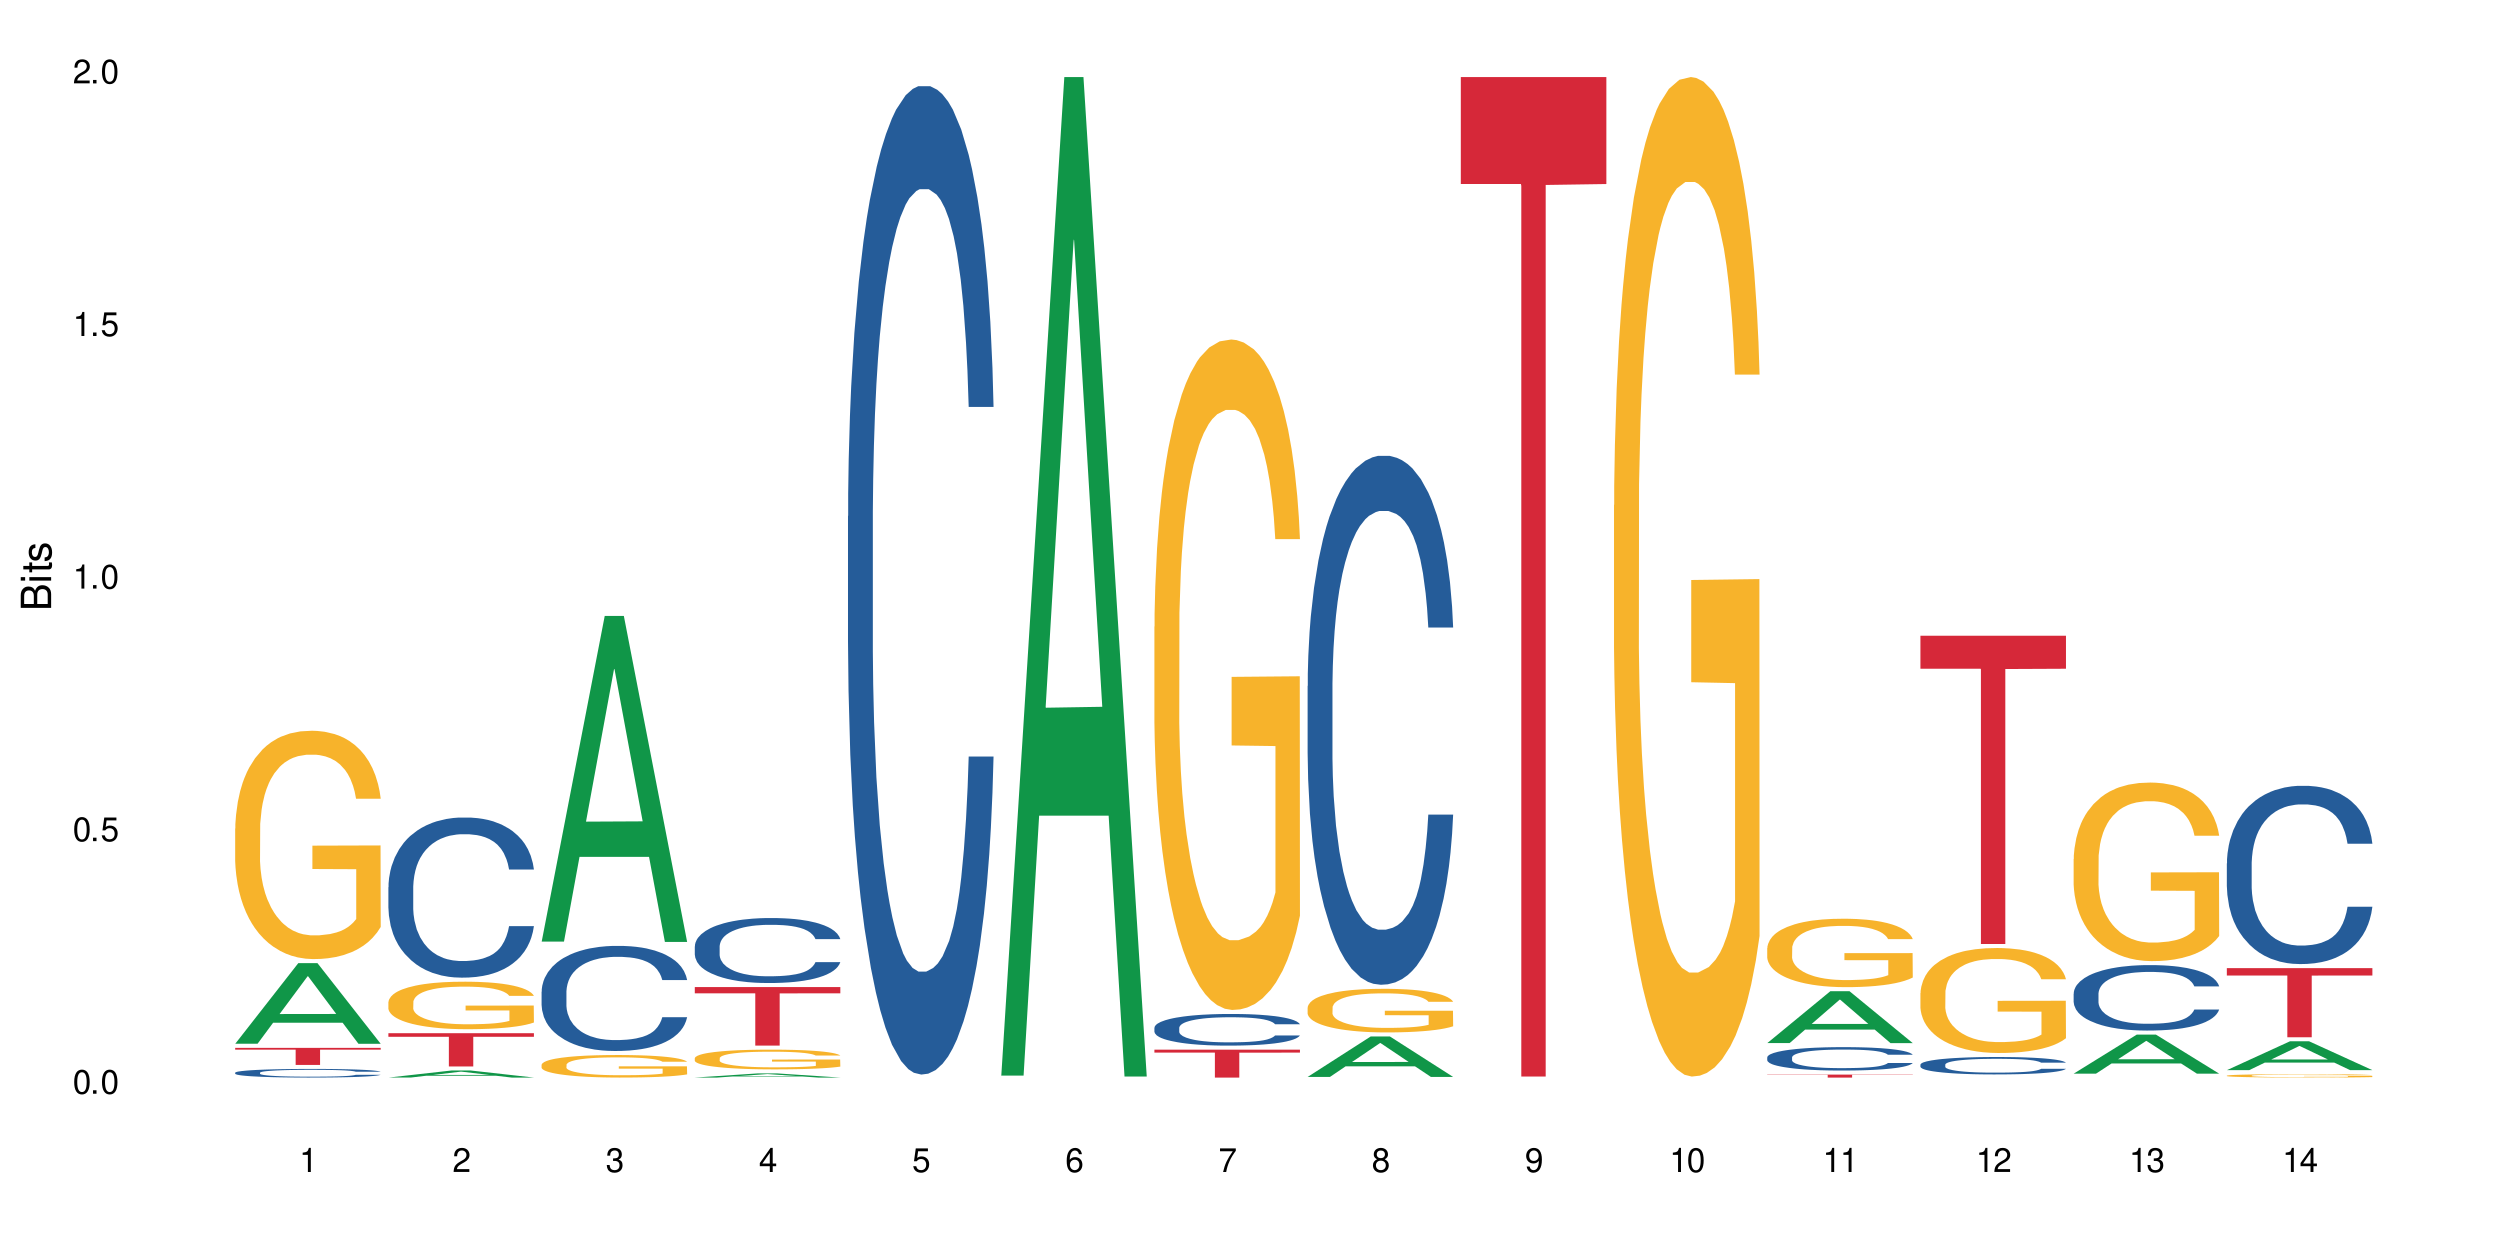<?xml version="1.0" encoding="UTF-8"?>
<svg xmlns="http://www.w3.org/2000/svg" xmlns:xlink="http://www.w3.org/1999/xlink" width="720" height="360" viewBox="0 0 720 360">
<defs>
<g>
<g id="glyph-0-0">
</g>
<g id="glyph-0-1">
<path d="M 2.641 -6.938 C 2 -6.938 1.422 -6.656 1.078 -6.172 C 0.641 -5.562 0.406 -4.641 0.406 -3.359 C 0.406 -1.016 1.188 0.219 2.641 0.219 C 4.078 0.219 4.859 -1.016 4.859 -3.297 C 4.859 -4.641 4.656 -5.547 4.203 -6.172 C 3.844 -6.656 3.281 -6.938 2.641 -6.938 Z M 2.641 -6.188 C 3.547 -6.188 4 -5.25 4 -3.375 C 4 -1.406 3.562 -0.484 2.625 -0.484 C 1.734 -0.484 1.281 -1.438 1.281 -3.344 C 1.281 -5.25 1.734 -6.188 2.641 -6.188 Z M 2.641 -6.188 "/>
</g>
<g id="glyph-0-2">
<path d="M 1.828 -1 L 0.828 -1 L 0.828 0 L 1.828 0 Z M 1.828 -1 "/>
</g>
<g id="glyph-0-3">
<path d="M 4.562 -6.797 L 1.062 -6.797 L 0.547 -3.094 L 1.328 -3.094 C 1.719 -3.562 2.047 -3.734 2.578 -3.734 C 3.484 -3.734 4.062 -3.109 4.062 -2.094 C 4.062 -1.125 3.484 -0.531 2.578 -0.531 C 1.828 -0.531 1.375 -0.906 1.188 -1.672 L 0.328 -1.672 C 0.453 -1.109 0.547 -0.844 0.75 -0.594 C 1.125 -0.078 1.828 0.219 2.594 0.219 C 3.969 0.219 4.922 -0.781 4.922 -2.219 C 4.922 -3.562 4.031 -4.484 2.719 -4.484 C 2.25 -4.484 1.859 -4.359 1.469 -4.062 L 1.734 -5.969 L 4.562 -5.969 Z M 4.562 -6.797 "/>
</g>
<g id="glyph-0-4">
<path d="M 2.484 -4.938 L 2.484 0 L 3.328 0 L 3.328 -6.938 L 2.766 -6.938 C 2.469 -5.875 2.281 -5.734 0.984 -5.562 L 0.984 -4.938 Z M 2.484 -4.938 "/>
</g>
<g id="glyph-0-5">
<path d="M 4.859 -0.828 L 1.281 -0.828 C 1.359 -1.406 1.672 -1.781 2.5 -2.281 L 3.469 -2.828 C 4.406 -3.344 4.906 -4.062 4.906 -4.906 C 4.906 -5.484 4.672 -6.031 4.266 -6.406 C 3.859 -6.766 3.375 -6.938 2.719 -6.938 C 1.859 -6.938 1.219 -6.625 0.844 -6.031 C 0.609 -5.672 0.5 -5.234 0.484 -4.531 L 1.328 -4.531 C 1.359 -5.016 1.406 -5.281 1.531 -5.516 C 1.75 -5.938 2.188 -6.203 2.703 -6.203 C 3.469 -6.203 4.031 -5.641 4.031 -4.891 C 4.031 -4.344 3.719 -3.859 3.125 -3.516 L 2.234 -3 C 0.812 -2.172 0.406 -1.531 0.328 -0.016 L 4.859 -0.016 Z M 4.859 -0.828 "/>
</g>
<g id="glyph-0-6">
<path d="M 2.125 -3.188 L 2.578 -3.188 C 3.5 -3.188 3.984 -2.766 3.984 -1.922 C 3.984 -1.062 3.469 -0.531 2.594 -0.531 C 1.656 -0.531 1.203 -1 1.156 -2.016 L 0.312 -2.016 C 0.344 -1.453 0.438 -1.094 0.609 -0.781 C 0.953 -0.109 1.625 0.219 2.547 0.219 C 3.953 0.219 4.859 -0.625 4.859 -1.938 C 4.859 -2.828 4.516 -3.297 3.703 -3.594 C 4.344 -3.844 4.656 -4.328 4.656 -5.031 C 4.656 -6.219 3.875 -6.938 2.578 -6.938 C 1.203 -6.938 0.484 -6.172 0.453 -4.703 L 1.297 -4.703 C 1.312 -5.125 1.344 -5.359 1.453 -5.578 C 1.641 -5.969 2.062 -6.203 2.594 -6.203 C 3.344 -6.203 3.797 -5.75 3.797 -5 C 3.797 -4.516 3.609 -4.219 3.25 -4.047 C 3.016 -3.953 2.703 -3.922 2.125 -3.906 Z M 2.125 -3.188 "/>
</g>
<g id="glyph-0-7">
<path d="M 3.141 -1.672 L 3.141 0 L 3.984 0 L 3.984 -1.672 L 4.984 -1.672 L 4.984 -2.438 L 3.984 -2.438 L 3.984 -6.938 L 3.359 -6.938 L 0.266 -2.578 L 0.266 -1.672 Z M 3.141 -2.438 L 1 -2.438 L 3.141 -5.5 Z M 3.141 -2.438 "/>
</g>
<g id="glyph-0-8">
<path d="M 4.781 -5.125 C 4.609 -6.266 3.891 -6.938 2.844 -6.938 C 2.094 -6.938 1.422 -6.578 1.031 -5.953 C 0.594 -5.266 0.406 -4.422 0.406 -3.172 C 0.406 -2 0.578 -1.25 0.984 -0.641 C 1.359 -0.078 1.953 0.219 2.703 0.219 C 3.984 0.219 4.922 -0.75 4.922 -2.094 C 4.922 -3.375 4.062 -4.281 2.844 -4.281 C 2.172 -4.281 1.641 -4.031 1.281 -3.516 C 1.281 -5.234 1.828 -6.188 2.797 -6.188 C 3.391 -6.188 3.797 -5.797 3.938 -5.125 Z M 2.734 -3.531 C 3.547 -3.531 4.062 -2.953 4.062 -2.031 C 4.062 -1.156 3.484 -0.531 2.703 -0.531 C 1.922 -0.531 1.328 -1.188 1.328 -2.078 C 1.328 -2.938 1.906 -3.531 2.734 -3.531 Z M 2.734 -3.531 "/>
</g>
<g id="glyph-0-9">
<path d="M 4.984 -6.797 L 0.438 -6.797 L 0.438 -5.969 L 4.109 -5.969 C 2.5 -3.656 1.828 -2.234 1.328 0 L 2.219 0 C 2.594 -2.172 3.453 -4.047 4.984 -6.094 Z M 4.984 -6.797 "/>
</g>
<g id="glyph-0-10">
<path d="M 3.75 -3.656 C 4.469 -4.094 4.688 -4.438 4.688 -5.078 C 4.688 -6.172 3.844 -6.938 2.641 -6.938 C 1.438 -6.938 0.594 -6.172 0.594 -5.094 C 0.594 -4.438 0.812 -4.094 1.516 -3.656 C 0.734 -3.266 0.359 -2.703 0.359 -1.922 C 0.359 -0.656 1.281 0.219 2.641 0.219 C 3.984 0.219 4.922 -0.656 4.922 -1.922 C 4.922 -2.703 4.531 -3.266 3.75 -3.656 Z M 2.641 -6.188 C 3.359 -6.188 3.812 -5.75 3.812 -5.062 C 3.812 -4.406 3.344 -3.984 2.641 -3.984 C 1.922 -3.984 1.453 -4.406 1.453 -5.078 C 1.453 -5.75 1.922 -6.188 2.641 -6.188 Z M 2.641 -3.266 C 3.484 -3.266 4.062 -2.719 4.062 -1.906 C 4.062 -1.078 3.484 -0.531 2.625 -0.531 C 1.797 -0.531 1.219 -1.094 1.219 -1.906 C 1.219 -2.719 1.781 -3.266 2.641 -3.266 Z M 2.641 -3.266 "/>
</g>
<g id="glyph-0-11">
<path d="M 0.516 -1.578 C 0.672 -0.453 1.406 0.219 2.438 0.219 C 3.188 0.219 3.859 -0.141 4.266 -0.766 C 4.688 -1.453 4.891 -2.297 4.891 -3.547 C 4.891 -4.719 4.703 -5.453 4.312 -6.078 C 3.938 -6.641 3.344 -6.938 2.594 -6.938 C 1.297 -6.938 0.359 -5.969 0.359 -4.625 C 0.359 -3.344 1.234 -2.453 2.453 -2.453 C 3.094 -2.453 3.578 -2.672 4.016 -3.203 C 4 -1.484 3.469 -0.531 2.5 -0.531 C 1.906 -0.531 1.484 -0.906 1.359 -1.578 Z M 2.578 -6.203 C 3.375 -6.203 3.969 -5.531 3.969 -4.641 C 3.969 -3.797 3.391 -3.188 2.547 -3.188 C 1.734 -3.188 1.234 -3.766 1.234 -4.688 C 1.234 -5.562 1.797 -6.203 2.578 -6.203 Z M 2.578 -6.203 "/>
</g>
<g id="glyph-1-0">
</g>
<g id="glyph-1-1">
<path d="M 0 -0.953 L 0 -4.891 C 0 -5.719 -0.234 -6.344 -0.734 -6.797 C -1.188 -7.234 -1.812 -7.469 -2.5 -7.469 C -3.547 -7.469 -4.188 -7 -4.625 -5.875 C -4.984 -6.688 -5.625 -7.094 -6.531 -7.094 C -7.172 -7.094 -7.734 -6.859 -8.141 -6.391 C -8.562 -5.922 -8.75 -5.344 -8.75 -4.5 L -8.75 -0.953 Z M -4.984 -2.062 L -7.766 -2.062 L -7.766 -4.219 C -7.766 -4.844 -7.688 -5.203 -7.453 -5.5 C -7.219 -5.812 -6.859 -5.969 -6.375 -5.969 C -5.891 -5.969 -5.531 -5.812 -5.297 -5.5 C -5.062 -5.203 -4.984 -4.844 -4.984 -4.219 Z M -0.984 -2.062 L -4 -2.062 L -4 -4.781 C -4 -5.766 -3.438 -6.359 -2.484 -6.359 C -1.547 -6.359 -0.984 -5.766 -0.984 -4.781 Z M -0.984 -2.062 "/>
</g>
<g id="glyph-1-2">
<path d="M -6.281 -1.797 L -6.281 -0.797 L 0 -0.797 L 0 -1.797 Z M -8.75 -1.797 L -8.75 -0.797 L -7.484 -0.797 L -7.484 -1.797 Z M -8.75 -1.797 "/>
</g>
<g id="glyph-1-3">
<path d="M -6.281 -3.047 L -6.281 -2.016 L -8.016 -2.016 L -8.016 -1.016 L -6.281 -1.016 L -6.281 -0.172 L -5.469 -0.172 L -5.469 -1.016 L -0.719 -1.016 C -0.078 -1.016 0.281 -1.453 0.281 -2.234 C 0.281 -2.5 0.25 -2.719 0.188 -3.047 L -0.641 -3.047 C -0.609 -2.906 -0.594 -2.766 -0.594 -2.562 C -0.594 -2.141 -0.719 -2.016 -1.156 -2.016 L -5.469 -2.016 L -5.469 -3.047 Z M -6.281 -3.047 "/>
</g>
<g id="glyph-1-4">
<path d="M -4.531 -5.25 C -5.766 -5.25 -6.469 -4.422 -6.469 -2.969 C -6.469 -1.516 -5.719 -0.562 -4.547 -0.562 C -3.562 -0.562 -3.094 -1.062 -2.734 -2.562 L -2.516 -3.484 C -2.344 -4.188 -2.094 -4.469 -1.641 -4.469 C -1.047 -4.469 -0.641 -3.875 -0.641 -3 C -0.641 -2.453 -0.797 -2 -1.062 -1.75 C -1.25 -1.594 -1.422 -1.531 -1.875 -1.469 L -1.875 -0.406 C -0.422 -0.453 0.281 -1.266 0.281 -2.922 C 0.281 -4.5 -0.5 -5.516 -1.719 -5.516 C -2.656 -5.516 -3.172 -4.984 -3.469 -3.734 L -3.703 -2.766 C -3.891 -1.953 -4.156 -1.609 -4.594 -1.609 C -5.188 -1.609 -5.547 -2.125 -5.547 -2.938 C -5.547 -3.75 -5.203 -4.172 -4.531 -4.203 Z M -4.531 -5.25 "/>
</g>
</g>
</defs>
<rect x="-72" y="-36" width="864" height="432" fill="rgb(100%, 100%, 100%)" fill-opacity="1"/>
<path fill-rule="nonzero" fill="rgb(6.275%, 58.824%, 28.235%)" fill-opacity="1" d="M 67.73 300.598 L 67.777 300.574 L 85.914 277.375 L 91.422 277.375 L 109.648 300.621 L 103.242 300.621 L 98.676 294.551 L 78.656 294.551 L 74.18 300.598 L 67.73 300.598 L 80.582 292.043 L 96.84 292.02 L 88.734 281.172 L 88.645 281.152 L 88.555 281.219 L 80.539 292.02 L 80.582 292.043 Z M 67.73 300.598 "/>
<path fill-rule="nonzero" fill="rgb(14.51%, 36.078%, 60%)" fill-opacity="1" d="M 67.73 308.934 L 67.781 308.93 L 67.781 308.875 L 67.934 308.789 L 68.293 308.68 L 68.652 308.605 L 69.57 308.473 L 70.848 308.344 L 72.18 308.242 L 73.148 308.184 L 74.02 308.137 L 76.012 308.055 L 77.289 308.012 L 78.672 307.973 L 80.355 307.934 L 81.582 307.91 L 84.344 307.875 L 86.391 307.859 L 87.973 307.852 L 91.398 307.852 L 93.441 307.859 L 94.926 307.871 L 96.562 307.891 L 97.941 307.91 L 100.344 307.961 L 102.492 308.023 L 103.461 308.062 L 104.996 308.133 L 106.172 308.199 L 106.988 308.258 L 107.91 308.344 L 108.727 308.445 L 109.34 308.562 L 109.648 308.66 L 102.492 308.66 L 102.133 308.566 L 101.723 308.496 L 100.957 308.402 L 100.191 308.34 L 99.117 308.273 L 98.145 308.23 L 96.816 308.188 L 95.641 308.16 L 94.414 308.137 L 93.238 308.125 L 90.988 308.109 L 88.383 308.109 L 87.41 308.113 L 85.418 308.133 L 84.344 308.148 L 82.812 308.18 L 81.738 308.211 L 80.461 308.258 L 79.59 308.293 L 78.516 308.355 L 77.75 308.406 L 76.883 308.48 L 76.371 308.539 L 75.91 308.602 L 75.5 308.676 L 75.195 308.758 L 74.988 308.84 L 74.887 308.922 L 74.887 309.273 L 74.988 309.355 L 75.246 309.453 L 75.91 309.59 L 76.883 309.711 L 78.004 309.809 L 79.078 309.875 L 79.691 309.906 L 80.512 309.945 L 81.789 309.988 L 83.629 310.035 L 84.703 310.051 L 86.34 310.07 L 88.023 310.078 L 90.273 310.078 L 92.27 310.07 L 93.598 310.059 L 94.977 310.043 L 96.867 310.004 L 98.043 309.965 L 99.066 309.922 L 99.832 309.879 L 100.344 309.844 L 101.109 309.773 L 101.723 309.695 L 102.184 309.617 L 102.492 309.539 L 109.648 309.539 L 109.34 309.629 L 108.883 309.719 L 108.422 309.785 L 107.707 309.863 L 106.887 309.934 L 105.711 310.016 L 104.742 310.066 L 103.461 310.125 L 102.285 310.168 L 101.008 310.203 L 99.117 310.25 L 97.891 310.273 L 96.562 310.293 L 94.977 310.312 L 92.984 310.328 L 90.836 310.336 L 88.844 310.34 L 86.695 310.336 L 85.109 310.324 L 83.016 310.305 L 80.41 310.266 L 78.516 310.223 L 77.035 310.176 L 75.758 310.133 L 74.324 310.07 L 72.484 309.973 L 71.359 309.895 L 70.594 309.828 L 69.723 309.742 L 69.109 309.66 L 68.395 309.535 L 67.883 309.371 L 67.73 309.246 Z M 67.73 308.934 "/>
<path fill-rule="nonzero" fill="rgb(96.863%, 70.196%, 16.863%)" fill-opacity="1" d="M 67.73 238.621 L 67.781 238.559 L 67.781 237.359 L 67.988 234.656 L 68.496 230.934 L 69.164 227.867 L 69.879 225.465 L 70.34 224.207 L 71.105 222.402 L 71.77 221.082 L 73.457 218.379 L 75.602 215.855 L 76.777 214.777 L 78.109 213.754 L 80 212.613 L 80.867 212.191 L 83.527 211.23 L 86.543 210.633 L 89.863 210.453 L 91.398 210.512 L 93.496 210.75 L 96.355 211.414 L 97.992 212.012 L 99.27 212.613 L 100.602 213.395 L 102.234 214.594 L 103.77 216.035 L 104.996 217.477 L 106.223 219.281 L 107.246 221.203 L 108.113 223.305 L 108.883 225.828 L 109.34 227.93 L 109.648 230.031 L 102.543 230.031 L 102.133 227.93 L 101.672 226.309 L 100.906 224.324 L 100.141 222.883 L 99.375 221.742 L 97.941 220.18 L 96.715 219.219 L 95.18 218.379 L 93.699 217.84 L 92.012 217.477 L 90.988 217.359 L 88.281 217.359 L 85.828 217.777 L 84.395 218.258 L 83.375 218.738 L 81.941 219.641 L 81.074 220.363 L 80.562 220.844 L 79.027 222.703 L 78.004 224.387 L 77.445 225.527 L 76.727 227.328 L 76.215 228.949 L 75.652 231.352 L 75.348 233.156 L 74.938 237.238 L 74.887 248.051 L 75.039 250.332 L 75.348 252.793 L 75.758 254.957 L 76.371 257.238 L 76.984 258.98 L 78.059 261.324 L 78.977 262.887 L 79.691 263.906 L 81.074 265.527 L 81.637 266.066 L 82.965 267.148 L 84.344 267.988 L 86.031 268.711 L 87.309 269.07 L 89.355 269.371 L 91.961 269.371 L 95.027 269.012 L 96.969 268.531 L 98.301 268.051 L 99.168 267.629 L 100.242 266.969 L 101.008 266.367 L 101.723 265.707 L 102.594 264.688 L 102.594 250.332 L 89.969 250.273 L 89.969 243.547 L 109.598 243.484 L 109.648 266.969 L 108.574 268.59 L 107.246 270.152 L 105.969 271.355 L 104.637 272.375 L 102.746 273.516 L 101.215 274.238 L 98.863 275.078 L 96.715 275.617 L 94.465 275.977 L 92.473 276.16 L 90.121 276.219 L 88.023 276.098 L 85.777 275.738 L 83.988 275.258 L 82.352 274.656 L 80.715 273.875 L 78.672 272.613 L 77.34 271.594 L 75.961 270.332 L 74.582 268.832 L 73.355 267.211 L 72.535 265.949 L 71.719 264.508 L 70.848 262.703 L 70.031 260.664 L 69.418 258.801 L 68.855 256.699 L 68.445 254.715 L 68.039 252.016 L 67.832 249.852 L 67.73 247.988 Z M 67.73 238.621 "/>
<path fill-rule="nonzero" fill="rgb(83.922%, 15.686%, 22.353%)" fill-opacity="1" d="M 67.73 301.777 L 109.648 301.777 L 109.648 302.305 L 92.18 302.309 L 92.18 306.695 L 85.148 306.695 L 85.148 302.312 L 85.047 302.305 L 67.73 302.305 Z M 67.73 301.777 "/>
<path fill-rule="nonzero" fill="rgb(6.275%, 58.824%, 28.235%)" fill-opacity="1" d="M 111.855 310.336 L 111.898 310.336 L 130.035 308.301 L 135.543 308.301 L 153.77 310.34 L 147.367 310.34 L 142.801 309.809 L 122.781 309.809 L 118.301 310.336 L 111.855 310.336 L 124.707 309.586 L 140.961 309.586 L 132.855 308.633 L 132.766 308.633 L 132.68 308.637 L 124.66 309.586 L 124.707 309.586 Z M 111.855 310.336 "/>
<path fill-rule="nonzero" fill="rgb(14.51%, 36.078%, 60%)" fill-opacity="1" d="M 111.855 255.52 L 111.906 255.48 L 111.906 254.469 L 112.059 252.867 L 112.418 250.844 L 112.773 249.453 L 113.695 246.965 L 114.973 244.562 L 116.301 242.707 L 117.273 241.613 L 118.141 240.77 L 120.137 239.211 L 121.414 238.41 L 122.793 237.691 L 124.48 236.977 L 125.707 236.555 L 128.469 235.879 L 130.512 235.586 L 132.098 235.461 L 135.523 235.461 L 137.566 235.629 L 139.047 235.84 L 140.684 236.176 L 142.066 236.555 L 144.469 237.48 L 146.613 238.664 L 147.586 239.336 L 149.117 240.645 L 150.293 241.906 L 151.113 243.004 L 152.031 244.562 L 152.852 246.461 L 153.465 248.609 L 153.77 250.422 L 146.613 250.422 L 146.258 248.734 L 145.848 247.43 L 145.082 245.699 L 144.312 244.48 L 143.242 243.258 L 142.27 242.457 L 140.941 241.656 L 139.766 241.148 L 138.539 240.77 L 137.363 240.516 L 135.113 240.266 L 132.504 240.266 L 131.535 240.348 L 129.539 240.684 L 128.469 240.98 L 126.934 241.57 L 125.859 242.117 L 124.582 242.961 L 123.715 243.68 L 122.641 244.773 L 121.875 245.742 L 121.004 247.133 L 120.492 248.188 L 120.031 249.367 L 119.625 250.758 L 119.316 252.234 L 119.113 253.793 L 119.012 255.309 L 119.012 261.844 L 119.113 263.359 L 119.367 265.129 L 120.031 267.703 L 121.004 269.934 L 122.129 271.707 L 123.203 272.969 L 123.816 273.559 L 124.633 274.234 L 125.91 275.078 L 127.75 275.922 L 128.824 276.258 L 130.461 276.594 L 132.148 276.762 L 134.398 276.762 L 136.391 276.594 L 137.719 276.383 L 139.102 276.047 L 140.992 275.332 L 142.168 274.656 L 143.188 273.855 L 143.957 273.055 L 144.469 272.379 L 145.234 271.074 L 145.848 269.641 L 146.309 268.164 L 146.613 266.73 L 153.77 266.73 L 153.465 268.418 L 153.004 270.062 L 152.543 271.285 L 151.828 272.758 L 151.012 274.066 L 149.836 275.543 L 148.863 276.512 L 147.586 277.562 L 146.41 278.363 L 145.133 279.082 L 143.242 279.926 L 142.012 280.348 L 140.684 280.727 L 139.102 281.062 L 137.105 281.359 L 134.961 281.527 L 132.965 281.566 L 130.82 281.484 L 129.234 281.316 L 127.137 280.938 L 124.531 280.176 L 122.641 279.375 L 121.156 278.574 L 119.879 277.734 L 118.449 276.594 L 116.609 274.742 L 115.484 273.309 L 114.715 272.129 L 113.848 270.484 L 113.234 269.008 L 112.52 266.648 L 112.008 263.656 L 111.855 261.336 Z M 111.855 255.52 "/>
<path fill-rule="nonzero" fill="rgb(96.863%, 70.196%, 16.863%)" fill-opacity="1" d="M 111.855 288.586 L 111.906 288.574 L 111.906 288.324 L 112.109 287.762 L 112.621 286.988 L 113.285 286.352 L 114 285.852 L 114.461 285.586 L 115.227 285.211 L 115.891 284.938 L 117.578 284.375 L 119.727 283.852 L 120.902 283.625 L 122.23 283.414 L 124.121 283.176 L 124.992 283.086 L 127.648 282.887 L 130.664 282.762 L 133.988 282.727 L 135.523 282.738 L 137.617 282.789 L 140.48 282.926 L 142.117 283.051 L 143.395 283.176 L 144.723 283.336 L 146.359 283.586 L 147.891 283.887 L 149.117 284.188 L 150.348 284.562 L 151.367 284.961 L 152.238 285.398 L 153.004 285.926 L 153.465 286.363 L 153.77 286.801 L 146.664 286.801 L 146.258 286.363 L 145.797 286.023 L 145.031 285.613 L 144.262 285.312 L 143.496 285.074 L 142.066 284.75 L 140.84 284.551 L 139.305 284.375 L 137.82 284.262 L 136.137 284.188 L 135.113 284.164 L 132.402 284.164 L 129.949 284.25 L 128.52 284.352 L 127.496 284.449 L 126.066 284.637 L 125.195 284.789 L 124.684 284.887 L 123.152 285.273 L 122.129 285.625 L 121.566 285.863 L 120.852 286.238 L 120.34 286.574 L 119.777 287.074 L 119.469 287.449 L 119.062 288.301 L 119.012 290.551 L 119.164 291.023 L 119.469 291.535 L 119.879 291.984 L 120.492 292.461 L 121.105 292.824 L 122.18 293.312 L 123.102 293.637 L 123.816 293.848 L 125.195 294.188 L 125.758 294.297 L 127.086 294.523 L 128.469 294.699 L 130.152 294.848 L 131.434 294.922 L 133.477 294.984 L 136.082 294.984 L 139.152 294.91 L 141.094 294.812 L 142.422 294.711 L 143.293 294.625 L 144.363 294.484 L 145.133 294.359 L 145.848 294.223 L 146.715 294.012 L 146.715 291.023 L 134.09 291.012 L 134.09 289.613 L 153.719 289.598 L 153.77 294.484 L 152.699 294.824 L 151.367 295.148 L 150.09 295.398 L 148.762 295.609 L 146.871 295.848 L 145.336 295.996 L 142.984 296.172 L 140.84 296.285 L 138.59 296.359 L 136.594 296.398 L 134.242 296.41 L 132.148 296.387 L 129.898 296.309 L 128.109 296.211 L 126.473 296.086 L 124.84 295.922 L 122.793 295.66 L 121.465 295.449 L 120.082 295.188 L 118.703 294.875 L 117.477 294.535 L 116.66 294.273 L 115.84 293.973 L 114.973 293.598 L 114.152 293.172 L 113.539 292.785 L 112.98 292.348 L 112.57 291.938 L 112.16 291.375 L 111.957 290.926 L 111.855 290.535 Z M 111.855 288.586 "/>
<path fill-rule="nonzero" fill="rgb(83.922%, 15.686%, 22.353%)" fill-opacity="1" d="M 111.855 297.566 L 153.77 297.566 L 153.77 298.594 L 136.301 298.602 L 136.301 307.141 L 129.273 307.141 L 129.273 298.609 L 129.172 298.594 L 111.855 298.594 Z M 111.855 297.566 "/>
<path fill-rule="nonzero" fill="rgb(6.275%, 58.824%, 28.235%)" fill-opacity="1" d="M 155.977 271.188 L 156.023 271.102 L 174.16 177.395 L 179.668 177.395 L 197.895 271.277 L 191.488 271.277 L 186.922 246.77 L 166.902 246.77 L 162.426 271.188 L 155.977 271.188 L 168.828 236.633 L 185.086 236.547 L 176.98 192.734 L 176.891 192.645 L 176.801 192.91 L 168.785 236.547 L 168.828 236.633 Z M 155.977 271.188 "/>
<path fill-rule="nonzero" fill="rgb(14.51%, 36.078%, 60%)" fill-opacity="1" d="M 155.977 285.598 L 156.027 285.57 L 156.027 284.906 L 156.18 283.855 L 156.539 282.527 L 156.898 281.613 L 157.816 279.984 L 159.094 278.406 L 160.426 277.191 L 161.395 276.473 L 162.266 275.918 L 164.258 274.895 L 165.535 274.371 L 166.918 273.898 L 168.602 273.43 L 169.828 273.152 L 172.59 272.711 L 174.637 272.516 L 176.219 272.434 L 179.645 272.434 L 181.688 272.543 L 183.172 272.684 L 184.809 272.902 L 186.188 273.152 L 188.59 273.762 L 190.738 274.535 L 191.707 274.977 L 193.242 275.836 L 194.418 276.664 L 195.234 277.383 L 196.156 278.406 L 196.973 279.652 L 197.586 281.062 L 197.895 282.25 L 190.738 282.25 L 190.379 281.145 L 189.969 280.289 L 189.203 279.152 L 188.438 278.352 L 187.363 277.551 L 186.391 277.023 L 185.062 276.5 L 183.887 276.168 L 182.66 275.918 L 181.484 275.754 L 179.234 275.586 L 176.629 275.586 L 175.656 275.641 L 173.664 275.863 L 172.59 276.055 L 171.059 276.445 L 169.984 276.805 L 168.707 277.355 L 167.836 277.828 L 166.762 278.547 L 165.996 279.18 L 165.129 280.094 L 164.617 280.785 L 164.156 281.559 L 163.746 282.473 L 163.441 283.441 L 163.234 284.465 L 163.133 285.461 L 163.133 289.746 L 163.234 290.742 L 163.492 291.902 L 164.156 293.59 L 165.129 295.055 L 166.25 296.215 L 167.324 297.047 L 167.938 297.434 L 168.758 297.875 L 170.035 298.43 L 171.875 298.98 L 172.949 299.203 L 174.582 299.426 L 176.27 299.535 L 178.52 299.535 L 180.512 299.426 L 181.844 299.285 L 183.223 299.066 L 185.113 298.594 L 186.289 298.152 L 187.312 297.625 L 188.078 297.102 L 188.59 296.66 L 189.355 295.801 L 189.969 294.863 L 190.43 293.895 L 190.738 292.953 L 197.895 292.953 L 197.586 294.059 L 197.129 295.137 L 196.668 295.941 L 195.953 296.906 L 195.133 297.766 L 193.957 298.734 L 192.988 299.371 L 191.707 300.059 L 190.531 300.586 L 189.254 301.055 L 187.363 301.609 L 186.137 301.887 L 184.809 302.133 L 183.223 302.355 L 181.23 302.551 L 179.082 302.66 L 177.09 302.688 L 174.941 302.633 L 173.355 302.523 L 171.262 302.273 L 168.652 301.773 L 166.762 301.25 L 165.281 300.723 L 164.004 300.172 L 162.57 299.426 L 160.73 298.207 L 159.605 297.266 L 158.84 296.492 L 157.969 295.414 L 157.355 294.445 L 156.641 292.898 L 156.129 290.934 L 155.977 289.414 Z M 155.977 285.598 "/>
<path fill-rule="nonzero" fill="rgb(96.863%, 70.196%, 16.863%)" fill-opacity="1" d="M 155.977 306.625 L 156.027 306.621 L 156.027 306.5 L 156.234 306.234 L 156.742 305.867 L 157.41 305.566 L 158.125 305.328 L 158.582 305.203 L 159.352 305.023 L 160.016 304.895 L 161.703 304.629 L 163.848 304.379 L 165.023 304.273 L 166.355 304.172 L 168.246 304.059 L 169.113 304.016 L 171.773 303.922 L 174.789 303.863 L 178.109 303.844 L 179.645 303.852 L 181.742 303.875 L 184.602 303.941 L 186.238 304 L 187.516 304.059 L 188.848 304.137 L 190.48 304.254 L 192.016 304.395 L 193.242 304.539 L 194.469 304.715 L 195.492 304.906 L 196.359 305.113 L 197.129 305.363 L 197.586 305.57 L 197.895 305.777 L 190.789 305.777 L 190.379 305.57 L 189.918 305.41 L 189.152 305.215 L 188.387 305.074 L 187.617 304.961 L 186.188 304.805 L 184.961 304.711 L 183.426 304.629 L 181.945 304.574 L 180.258 304.539 L 179.234 304.527 L 176.527 304.527 L 174.074 304.57 L 172.641 304.617 L 171.617 304.664 L 170.188 304.754 L 169.32 304.824 L 168.809 304.871 L 167.273 305.055 L 166.25 305.223 L 165.688 305.332 L 164.973 305.512 L 164.461 305.672 L 163.898 305.91 L 163.594 306.086 L 163.184 306.488 L 163.133 307.559 L 163.285 307.781 L 163.594 308.027 L 164.004 308.238 L 164.617 308.465 L 165.23 308.637 L 166.305 308.867 L 167.223 309.023 L 167.938 309.125 L 169.32 309.285 L 169.883 309.336 L 171.211 309.445 L 172.59 309.527 L 174.277 309.598 L 175.555 309.633 L 177.602 309.664 L 180.207 309.664 L 183.273 309.629 L 185.215 309.578 L 186.547 309.531 L 187.414 309.492 L 188.488 309.426 L 189.254 309.367 L 189.969 309.301 L 190.84 309.199 L 190.84 307.781 L 178.215 307.777 L 178.215 307.113 L 197.844 307.105 L 197.895 309.426 L 196.82 309.586 L 195.492 309.738 L 194.215 309.859 L 192.883 309.961 L 190.992 310.07 L 189.461 310.145 L 187.109 310.227 L 184.961 310.281 L 182.711 310.316 L 180.719 310.332 L 178.367 310.34 L 176.27 310.328 L 174.023 310.293 L 172.234 310.246 L 170.598 310.184 L 168.961 310.109 L 166.918 309.984 L 165.586 309.883 L 164.207 309.758 L 162.828 309.609 L 161.602 309.449 L 160.781 309.324 L 159.965 309.184 L 159.094 309.004 L 158.277 308.805 L 157.664 308.621 L 157.102 308.41 L 156.691 308.215 L 156.285 307.949 L 156.078 307.734 L 155.977 307.551 Z M 155.977 306.625 "/>
<path fill-rule="nonzero" fill="rgb(6.275%, 58.824%, 28.235%)" fill-opacity="1" d="M 200.102 310.34 L 200.145 310.336 L 218.281 309.137 L 223.789 309.137 L 242.016 310.34 L 235.613 310.34 L 231.047 310.023 L 211.027 310.023 L 206.547 310.34 L 200.102 310.34 L 212.953 309.895 L 229.207 309.895 L 221.102 309.332 L 221.012 309.332 L 220.926 309.336 L 212.906 309.895 L 212.953 309.895 Z M 200.102 310.34 "/>
<path fill-rule="nonzero" fill="rgb(14.51%, 36.078%, 60%)" fill-opacity="1" d="M 200.102 272.547 L 200.152 272.527 L 200.152 272.117 L 200.305 271.469 L 200.664 270.648 L 201.02 270.082 L 201.941 269.074 L 203.219 268.102 L 204.547 267.348 L 205.52 266.902 L 206.387 266.562 L 208.383 265.93 L 209.66 265.602 L 211.039 265.312 L 212.727 265.023 L 213.953 264.852 L 216.715 264.578 L 218.758 264.457 L 220.344 264.406 L 223.77 264.406 L 225.812 264.477 L 227.293 264.559 L 228.93 264.695 L 230.312 264.852 L 232.715 265.227 L 234.859 265.707 L 235.832 265.98 L 237.363 266.508 L 238.539 267.023 L 239.359 267.469 L 240.277 268.102 L 241.098 268.871 L 241.711 269.742 L 242.016 270.477 L 234.859 270.477 L 234.504 269.793 L 234.094 269.262 L 233.328 268.562 L 232.559 268.066 L 231.488 267.57 L 230.516 267.246 L 229.188 266.922 L 228.012 266.715 L 226.785 266.562 L 225.609 266.457 L 223.359 266.355 L 220.75 266.355 L 219.781 266.391 L 217.785 266.527 L 216.715 266.645 L 215.18 266.887 L 214.105 267.109 L 212.828 267.449 L 211.961 267.742 L 210.887 268.184 L 210.117 268.578 L 209.25 269.145 L 208.738 269.57 L 208.277 270.051 L 207.871 270.613 L 207.562 271.211 L 207.359 271.844 L 207.258 272.461 L 207.258 275.109 L 207.359 275.727 L 207.613 276.445 L 208.277 277.488 L 209.25 278.395 L 210.375 279.113 L 211.449 279.625 L 212.062 279.863 L 212.879 280.137 L 214.156 280.48 L 215.996 280.82 L 217.07 280.961 L 218.707 281.098 L 220.395 281.164 L 222.645 281.164 L 224.637 281.098 L 225.965 281.012 L 227.348 280.875 L 229.238 280.582 L 230.414 280.309 L 231.434 279.984 L 232.203 279.66 L 232.715 279.387 L 233.48 278.855 L 234.094 278.273 L 234.555 277.676 L 234.859 277.094 L 242.016 277.094 L 241.711 277.777 L 241.25 278.445 L 240.789 278.941 L 240.074 279.539 L 239.258 280.07 L 238.082 280.668 L 237.109 281.062 L 235.832 281.488 L 234.656 281.812 L 233.379 282.105 L 231.488 282.445 L 230.258 282.617 L 228.93 282.773 L 227.348 282.91 L 225.352 283.027 L 223.207 283.098 L 221.211 283.113 L 219.066 283.078 L 217.48 283.012 L 215.383 282.855 L 212.777 282.551 L 210.887 282.223 L 209.402 281.898 L 208.125 281.559 L 206.695 281.098 L 204.855 280.344 L 203.73 279.762 L 202.961 279.285 L 202.094 278.617 L 201.48 278.02 L 200.766 277.059 L 200.254 275.848 L 200.102 274.906 Z M 200.102 272.547 "/>
<path fill-rule="nonzero" fill="rgb(96.863%, 70.196%, 16.863%)" fill-opacity="1" d="M 200.102 304.73 L 200.152 304.727 L 200.152 304.621 L 200.355 304.387 L 200.867 304.066 L 201.531 303.801 L 202.246 303.594 L 202.707 303.484 L 203.473 303.328 L 204.137 303.215 L 205.824 302.98 L 207.973 302.762 L 209.148 302.668 L 210.477 302.582 L 212.367 302.48 L 213.238 302.445 L 215.895 302.363 L 218.91 302.312 L 222.234 302.297 L 223.77 302.301 L 225.863 302.32 L 228.727 302.379 L 230.363 302.43 L 231.641 302.48 L 232.969 302.551 L 234.605 302.652 L 236.137 302.777 L 237.363 302.902 L 238.594 303.059 L 239.613 303.223 L 240.484 303.406 L 241.25 303.625 L 241.711 303.805 L 242.016 303.988 L 234.91 303.988 L 234.504 303.805 L 234.043 303.664 L 233.277 303.496 L 232.508 303.371 L 231.742 303.27 L 230.312 303.137 L 229.082 303.055 L 227.551 302.98 L 226.066 302.934 L 224.383 302.902 L 223.359 302.891 L 220.648 302.891 L 218.195 302.93 L 216.766 302.969 L 215.742 303.012 L 214.312 303.09 L 213.441 303.152 L 212.93 303.195 L 211.398 303.355 L 210.375 303.5 L 209.812 303.598 L 209.098 303.754 L 208.586 303.895 L 208.023 304.102 L 207.715 304.258 L 207.309 304.609 L 207.258 305.547 L 207.41 305.742 L 207.715 305.957 L 208.125 306.141 L 208.738 306.34 L 209.352 306.488 L 210.426 306.691 L 211.348 306.828 L 212.062 306.914 L 213.441 307.055 L 214.004 307.102 L 215.332 307.195 L 216.715 307.27 L 218.398 307.332 L 219.68 307.363 L 221.723 307.387 L 224.328 307.387 L 227.398 307.355 L 229.34 307.316 L 230.668 307.273 L 231.539 307.238 L 232.609 307.18 L 233.379 307.129 L 234.094 307.07 L 234.961 306.984 L 234.961 305.742 L 222.336 305.738 L 222.336 305.156 L 241.965 305.152 L 242.016 307.18 L 240.941 307.32 L 239.613 307.457 L 238.336 307.559 L 237.008 307.648 L 235.117 307.746 L 233.582 307.809 L 231.23 307.883 L 229.082 307.93 L 226.836 307.961 L 224.84 307.977 L 222.488 307.98 L 220.395 307.969 L 218.145 307.938 L 216.355 307.898 L 214.719 307.844 L 213.082 307.777 L 211.039 307.668 L 209.711 307.582 L 208.328 307.473 L 206.949 307.34 L 205.723 307.199 L 204.906 307.094 L 204.086 306.969 L 203.219 306.812 L 202.398 306.637 L 201.785 306.473 L 201.223 306.293 L 200.816 306.121 L 200.406 305.887 L 200.203 305.699 L 200.102 305.539 Z M 200.102 304.73 "/>
<path fill-rule="nonzero" fill="rgb(83.922%, 15.686%, 22.353%)" fill-opacity="1" d="M 200.102 284.27 L 242.016 284.27 L 242.016 286.078 L 224.547 286.094 L 224.547 301.137 L 217.52 301.137 L 217.52 286.109 L 217.418 286.078 L 200.102 286.078 Z M 200.102 284.27 "/>
<path fill-rule="nonzero" fill="rgb(14.51%, 36.078%, 60%)" fill-opacity="1" d="M 244.223 148.672 L 244.273 148.414 L 244.273 142.168 L 244.426 132.281 L 244.785 119.789 L 245.145 111.203 L 246.062 95.852 L 247.34 81.02 L 248.672 69.57 L 249.641 62.805 L 250.512 57.602 L 252.504 47.973 L 253.781 43.031 L 255.164 38.605 L 256.848 34.184 L 258.074 31.582 L 260.836 27.418 L 262.883 25.598 L 264.465 24.816 L 267.891 24.816 L 269.934 25.855 L 271.418 27.156 L 273.055 29.238 L 274.434 31.582 L 276.836 37.305 L 278.984 44.59 L 279.953 48.754 L 281.488 56.82 L 282.664 64.629 L 283.48 71.395 L 284.402 81.02 L 285.219 92.73 L 285.832 106 L 286.141 117.188 L 278.984 117.188 L 278.625 106.781 L 278.215 98.715 L 277.449 88.047 L 276.684 80.5 L 275.609 72.953 L 274.637 68.012 L 273.309 63.066 L 272.133 59.945 L 270.906 57.602 L 269.73 56.039 L 267.48 54.48 L 264.875 54.48 L 263.902 55 L 261.91 57.082 L 260.836 58.902 L 259.305 62.547 L 258.23 65.93 L 256.953 71.133 L 256.082 75.555 L 255.008 82.32 L 254.242 88.305 L 253.371 96.891 L 252.863 103.398 L 252.402 110.684 L 251.992 119.27 L 251.688 128.379 L 251.48 138.004 L 251.379 147.371 L 251.379 187.703 L 251.48 197.07 L 251.738 208 L 252.402 223.871 L 253.371 237.664 L 254.496 248.59 L 255.57 256.398 L 256.184 260.039 L 257.004 264.203 L 258.281 269.406 L 260.121 274.609 L 261.195 276.691 L 262.828 278.773 L 264.516 279.816 L 266.766 279.816 L 268.758 278.773 L 270.09 277.473 L 271.469 275.391 L 273.359 270.969 L 274.535 266.805 L 275.559 261.859 L 276.324 256.918 L 276.836 252.754 L 277.602 244.688 L 278.215 235.84 L 278.676 226.734 L 278.984 217.887 L 286.141 217.887 L 285.832 228.293 L 285.371 238.441 L 284.914 245.988 L 284.195 255.098 L 283.379 263.16 L 282.203 272.27 L 281.23 278.254 L 279.953 284.758 L 278.777 289.703 L 277.5 294.125 L 275.609 299.332 L 274.383 301.934 L 273.055 304.273 L 271.469 306.355 L 269.477 308.176 L 267.328 309.219 L 265.336 309.477 L 263.188 308.957 L 261.602 307.918 L 259.508 305.574 L 256.898 300.891 L 255.008 295.949 L 253.527 291.004 L 252.25 285.801 L 250.816 278.773 L 248.977 267.324 L 247.852 258.477 L 247.086 251.191 L 246.215 241.043 L 245.602 231.938 L 244.887 217.367 L 244.375 198.891 L 244.223 184.582 Z M 244.223 148.672 "/>
<path fill-rule="nonzero" fill="rgb(6.275%, 58.824%, 28.235%)" fill-opacity="1" d="M 288.348 309.777 L 288.391 309.508 L 306.527 22.188 L 312.035 22.188 L 330.262 310.051 L 323.859 310.051 L 319.289 234.906 L 299.273 234.906 L 294.793 309.777 L 288.348 309.777 L 301.199 203.824 L 317.453 203.555 L 309.348 69.219 L 309.258 68.949 L 309.172 69.758 L 301.152 203.555 L 301.199 203.824 Z M 288.348 309.777 "/>
<path fill-rule="nonzero" fill="rgb(14.51%, 36.078%, 60%)" fill-opacity="1" d="M 332.469 295.992 L 332.52 295.984 L 332.52 295.785 L 332.672 295.469 L 333.031 295.07 L 333.391 294.793 L 334.309 294.301 L 335.586 293.828 L 336.918 293.461 L 337.887 293.246 L 338.758 293.078 L 340.75 292.77 L 342.027 292.613 L 343.406 292.469 L 345.094 292.328 L 346.32 292.246 L 349.082 292.113 L 351.129 292.055 L 352.711 292.027 L 356.137 292.027 L 358.18 292.062 L 359.664 292.102 L 361.301 292.172 L 362.68 292.246 L 365.082 292.43 L 367.23 292.66 L 368.199 292.793 L 369.734 293.055 L 370.91 293.305 L 371.727 293.52 L 372.648 293.828 L 373.465 294.203 L 374.078 294.629 L 374.387 294.984 L 367.23 294.984 L 366.871 294.652 L 366.461 294.395 L 365.695 294.051 L 364.93 293.812 L 363.855 293.57 L 362.883 293.41 L 361.555 293.254 L 360.379 293.152 L 359.152 293.078 L 357.977 293.027 L 355.727 292.977 L 353.121 292.977 L 352.148 292.996 L 350.156 293.062 L 349.082 293.121 L 347.547 293.234 L 346.477 293.344 L 345.199 293.512 L 344.328 293.652 L 343.254 293.867 L 342.488 294.062 L 341.617 294.336 L 341.109 294.543 L 340.648 294.777 L 340.238 295.051 L 339.934 295.344 L 339.727 295.652 L 339.625 295.953 L 339.625 297.242 L 339.727 297.543 L 339.984 297.891 L 340.648 298.398 L 341.617 298.84 L 342.742 299.191 L 343.816 299.441 L 344.43 299.559 L 345.25 299.691 L 346.527 299.855 L 348.367 300.023 L 349.441 300.09 L 351.074 300.156 L 352.762 300.191 L 355.012 300.191 L 357.004 300.156 L 358.336 300.117 L 359.715 300.051 L 361.605 299.906 L 362.781 299.773 L 363.805 299.617 L 364.57 299.457 L 365.082 299.324 L 365.848 299.066 L 366.461 298.781 L 366.922 298.492 L 367.23 298.207 L 374.387 298.207 L 374.078 298.543 L 373.617 298.867 L 373.16 299.109 L 372.441 299.398 L 371.625 299.656 L 370.449 299.949 L 369.477 300.141 L 368.199 300.348 L 367.023 300.508 L 365.746 300.648 L 363.855 300.816 L 362.629 300.898 L 361.301 300.973 L 359.715 301.039 L 357.723 301.098 L 355.574 301.133 L 353.582 301.141 L 351.434 301.125 L 349.848 301.09 L 347.754 301.016 L 345.145 300.863 L 343.254 300.707 L 341.773 300.547 L 340.496 300.383 L 339.062 300.156 L 337.223 299.789 L 336.098 299.508 L 335.332 299.273 L 334.461 298.949 L 333.848 298.656 L 333.133 298.191 L 332.621 297.602 L 332.469 297.141 Z M 332.469 295.992 "/>
<path fill-rule="nonzero" fill="rgb(96.863%, 70.196%, 16.863%)" fill-opacity="1" d="M 332.469 180.48 L 332.52 180.305 L 332.52 176.777 L 332.723 168.844 L 333.234 157.91 L 333.898 148.918 L 334.617 141.863 L 335.074 138.16 L 335.844 132.871 L 336.508 128.988 L 338.195 121.055 L 340.34 113.648 L 341.516 110.473 L 342.848 107.477 L 344.738 104.125 L 345.605 102.891 L 348.266 100.07 L 351.281 98.309 L 354.602 97.777 L 356.137 97.953 L 358.23 98.66 L 361.094 100.598 L 362.73 102.363 L 364.008 104.125 L 365.336 106.418 L 366.973 109.945 L 368.508 114.176 L 369.734 118.41 L 370.961 123.699 L 371.984 129.344 L 372.852 135.516 L 373.617 142.922 L 374.078 149.094 L 374.387 155.266 L 367.281 155.266 L 366.871 149.094 L 366.41 144.332 L 365.645 138.512 L 364.879 134.281 L 364.109 130.93 L 362.68 126.344 L 361.453 123.523 L 359.918 121.055 L 358.438 119.469 L 356.75 118.41 L 355.727 118.059 L 353.02 118.059 L 350.566 119.293 L 349.133 120.703 L 348.109 122.113 L 346.68 124.758 L 345.812 126.875 L 345.301 128.285 L 343.766 133.75 L 342.742 138.688 L 342.18 142.039 L 341.465 147.328 L 340.953 152.09 L 340.391 159.145 L 340.086 164.434 L 339.676 176.426 L 339.625 208.168 L 339.777 214.867 L 340.086 222.098 L 340.496 228.445 L 341.109 235.148 L 341.723 240.262 L 342.793 247.137 L 343.715 251.723 L 344.43 254.723 L 345.812 259.484 L 346.371 261.07 L 347.703 264.242 L 349.082 266.711 L 350.77 268.828 L 352.047 269.887 L 354.094 270.77 L 356.699 270.77 L 359.766 269.711 L 361.707 268.301 L 363.039 266.891 L 363.906 265.656 L 364.98 263.715 L 365.746 261.953 L 366.461 260.012 L 367.332 257.016 L 367.332 214.867 L 354.707 214.691 L 354.707 194.941 L 374.336 194.766 L 374.387 263.715 L 373.312 268.477 L 371.984 273.062 L 370.707 276.586 L 369.375 279.586 L 367.484 282.938 L 365.953 285.051 L 363.602 287.52 L 361.453 289.109 L 359.203 290.164 L 357.211 290.695 L 354.859 290.871 L 352.762 290.52 L 350.512 289.461 L 348.723 288.051 L 347.09 286.285 L 345.453 283.992 L 343.406 280.289 L 342.078 277.293 L 340.699 273.59 L 339.32 269.18 L 338.094 264.422 L 337.273 260.719 L 336.457 256.484 L 335.586 251.195 L 334.77 245.199 L 334.156 239.73 L 333.594 233.559 L 333.184 227.742 L 332.777 219.805 L 332.57 213.457 L 332.469 207.992 Z M 332.469 180.48 "/>
<path fill-rule="nonzero" fill="rgb(83.922%, 15.686%, 22.353%)" fill-opacity="1" d="M 332.469 302.297 L 374.387 302.297 L 374.387 303.156 L 356.918 303.164 L 356.918 310.34 L 349.887 310.34 L 349.887 303.172 L 349.785 303.156 L 332.469 303.156 Z M 332.469 302.297 "/>
<path fill-rule="nonzero" fill="rgb(6.275%, 58.824%, 28.235%)" fill-opacity="1" d="M 376.594 310.148 L 376.637 310.137 L 394.773 298.496 L 400.281 298.496 L 418.508 310.16 L 412.105 310.16 L 407.535 307.113 L 387.52 307.113 L 383.039 310.148 L 376.594 310.148 L 389.445 305.855 L 405.699 305.844 L 397.594 300.402 L 397.504 300.391 L 397.414 300.422 L 389.398 305.844 L 389.445 305.855 Z M 376.594 310.148 "/>
<path fill-rule="nonzero" fill="rgb(14.51%, 36.078%, 60%)" fill-opacity="1" d="M 376.594 197.57 L 376.645 197.434 L 376.645 194.09 L 376.797 188.801 L 377.152 182.117 L 377.512 177.523 L 378.434 169.309 L 379.711 161.371 L 381.039 155.246 L 382.012 151.625 L 382.879 148.84 L 384.871 143.691 L 386.152 141.043 L 387.531 138.676 L 389.219 136.309 L 390.445 134.918 L 393.207 132.691 L 395.25 131.715 L 396.836 131.297 L 400.258 131.297 L 402.305 131.855 L 403.785 132.551 L 405.422 133.664 L 406.801 134.918 L 409.207 137.98 L 411.352 141.879 L 412.324 144.105 L 413.855 148.422 L 415.031 152.602 L 415.852 156.219 L 416.77 161.371 L 417.59 167.637 L 418.203 174.738 L 418.508 180.727 L 411.352 180.727 L 410.996 175.156 L 410.586 170.84 L 409.82 165.133 L 409.051 161.094 L 407.977 157.055 L 407.008 154.41 L 405.68 151.766 L 404.504 150.094 L 403.277 148.84 L 402.102 148.004 L 399.852 147.172 L 397.242 147.172 L 396.273 147.449 L 394.277 148.562 L 393.207 149.539 L 391.672 151.488 L 390.598 153.297 L 389.32 156.082 L 388.453 158.449 L 387.379 162.066 L 386.609 165.27 L 385.742 169.863 L 385.23 173.344 L 384.77 177.246 L 384.363 181.84 L 384.055 186.711 L 383.852 191.863 L 383.75 196.875 L 383.75 218.457 L 383.852 223.469 L 384.105 229.316 L 384.77 237.809 L 385.742 245.188 L 386.867 251.035 L 387.941 255.215 L 388.555 257.164 L 389.371 259.391 L 390.648 262.176 L 392.488 264.961 L 393.562 266.074 L 395.199 267.188 L 396.887 267.742 L 399.137 267.742 L 401.129 267.188 L 402.457 266.492 L 403.836 265.379 L 405.73 263.012 L 406.906 260.781 L 407.926 258.137 L 408.695 255.492 L 409.207 253.266 L 409.973 248.949 L 410.586 244.215 L 411.047 239.34 L 411.352 234.605 L 418.508 234.605 L 418.203 240.176 L 417.742 245.605 L 417.281 249.645 L 416.566 254.516 L 415.75 258.832 L 414.574 263.707 L 413.602 266.91 L 412.324 270.391 L 411.148 273.035 L 409.871 275.402 L 407.977 278.188 L 406.75 279.578 L 405.422 280.832 L 403.836 281.945 L 401.844 282.922 L 399.695 283.477 L 397.703 283.617 L 395.559 283.336 L 393.973 282.781 L 391.875 281.527 L 389.27 279.023 L 387.379 276.375 L 385.895 273.73 L 384.617 270.945 L 383.188 267.188 L 381.348 261.062 L 380.223 256.328 L 379.453 252.43 L 378.586 247 L 377.973 242.125 L 377.258 234.328 L 376.746 224.441 L 376.594 216.785 Z M 376.594 197.57 "/>
<path fill-rule="nonzero" fill="rgb(96.863%, 70.196%, 16.863%)" fill-opacity="1" d="M 376.594 290.156 L 376.645 290.145 L 376.645 289.914 L 376.848 289.398 L 377.359 288.688 L 378.023 288.102 L 378.738 287.641 L 379.199 287.402 L 379.965 287.059 L 380.629 286.805 L 382.316 286.289 L 384.465 285.805 L 385.641 285.602 L 386.969 285.406 L 388.859 285.188 L 389.73 285.105 L 392.387 284.922 L 395.402 284.809 L 398.727 284.773 L 400.258 284.785 L 402.355 284.832 L 405.219 284.957 L 406.855 285.07 L 408.133 285.188 L 409.461 285.336 L 411.098 285.566 L 412.629 285.84 L 413.855 286.117 L 415.082 286.461 L 416.105 286.828 L 416.977 287.23 L 417.742 287.711 L 418.203 288.113 L 418.508 288.516 L 411.402 288.516 L 410.996 288.113 L 410.535 287.805 L 409.766 287.426 L 409 287.148 L 408.234 286.93 L 406.801 286.633 L 405.574 286.449 L 404.043 286.289 L 402.559 286.184 L 400.871 286.117 L 399.852 286.094 L 397.141 286.094 L 394.688 286.172 L 393.258 286.266 L 392.234 286.355 L 390.801 286.527 L 389.934 286.668 L 389.422 286.758 L 387.891 287.113 L 386.867 287.438 L 386.305 287.652 L 385.59 288 L 385.078 288.309 L 384.516 288.766 L 384.207 289.109 L 383.801 289.891 L 383.75 291.957 L 383.902 292.395 L 384.207 292.863 L 384.617 293.277 L 385.23 293.711 L 385.844 294.047 L 386.918 294.492 L 387.836 294.793 L 388.555 294.988 L 389.934 295.297 L 390.496 295.398 L 391.824 295.605 L 393.207 295.766 L 394.891 295.906 L 396.172 295.973 L 398.215 296.031 L 400.82 296.031 L 403.891 295.961 L 405.832 295.871 L 407.16 295.777 L 408.031 295.699 L 409.102 295.57 L 409.871 295.457 L 410.586 295.332 L 411.453 295.137 L 411.453 292.395 L 398.828 292.383 L 398.828 291.098 L 418.457 291.086 L 418.508 295.57 L 417.434 295.883 L 416.105 296.18 L 414.828 296.41 L 413.5 296.605 L 411.609 296.824 L 410.074 296.961 L 407.723 297.121 L 405.574 297.223 L 403.328 297.293 L 401.332 297.328 L 398.98 297.34 L 396.887 297.316 L 394.637 297.246 L 392.848 297.156 L 391.211 297.039 L 389.574 296.891 L 387.531 296.648 L 386.203 296.457 L 384.82 296.215 L 383.441 295.926 L 382.215 295.617 L 381.398 295.375 L 380.578 295.102 L 379.711 294.758 L 378.891 294.367 L 378.277 294.012 L 377.715 293.609 L 377.309 293.23 L 376.898 292.715 L 376.695 292.301 L 376.594 291.945 Z M 376.594 290.156 "/>
<path fill-rule="nonzero" fill="rgb(83.922%, 15.686%, 22.353%)" fill-opacity="1" d="M 420.715 22.188 L 462.633 22.188 L 462.633 53 L 445.16 53.27 L 445.16 310.051 L 438.133 310.051 L 438.133 53.543 L 438.031 53 L 420.715 53 Z M 420.715 22.188 "/>
<path fill-rule="nonzero" fill="rgb(96.863%, 70.196%, 16.863%)" fill-opacity="1" d="M 464.836 145.48 L 464.891 145.219 L 464.891 139.961 L 465.094 128.133 L 465.605 111.832 L 466.27 98.426 L 466.984 87.91 L 467.445 82.387 L 468.211 74.5 L 468.875 68.719 L 470.562 56.887 L 472.711 45.848 L 473.887 41.113 L 475.215 36.645 L 477.105 31.652 L 477.977 29.812 L 480.633 25.605 L 483.648 22.977 L 486.973 22.188 L 488.504 22.449 L 490.602 23.5 L 493.465 26.395 L 495.102 29.023 L 496.379 31.652 L 497.707 35.07 L 499.344 40.328 L 500.875 46.637 L 502.102 52.945 L 503.328 60.832 L 504.352 69.246 L 505.223 78.445 L 505.988 89.488 L 506.449 98.688 L 506.754 107.887 L 499.648 107.887 L 499.242 98.688 L 498.781 91.59 L 498.012 82.914 L 497.246 76.605 L 496.48 71.609 L 495.047 64.773 L 493.82 60.57 L 492.289 56.887 L 490.805 54.523 L 489.117 52.945 L 488.098 52.418 L 485.387 52.418 L 482.934 54.258 L 481.504 56.363 L 480.48 58.465 L 479.047 62.41 L 478.18 65.562 L 477.668 67.668 L 476.137 75.816 L 475.113 83.176 L 474.551 88.172 L 473.836 96.059 L 473.324 103.156 L 472.762 113.672 L 472.453 121.559 L 472.047 139.434 L 471.996 186.754 L 472.148 196.746 L 472.453 207.523 L 472.863 216.988 L 473.477 226.977 L 474.09 234.602 L 475.164 244.852 L 476.082 251.688 L 476.801 256.156 L 478.18 263.254 L 478.742 265.621 L 480.07 270.352 L 481.453 274.035 L 483.137 277.188 L 484.418 278.766 L 486.461 280.082 L 489.066 280.082 L 492.137 278.504 L 494.078 276.398 L 495.406 274.297 L 496.277 272.457 L 497.348 269.566 L 498.117 266.938 L 498.832 264.043 L 499.699 259.574 L 499.699 196.746 L 487.074 196.48 L 487.074 167.039 L 506.703 166.777 L 506.754 269.566 L 505.68 276.664 L 504.352 283.496 L 503.074 288.754 L 501.746 293.227 L 499.855 298.219 L 498.32 301.375 L 495.969 305.055 L 493.82 307.422 L 491.574 308.996 L 489.578 309.785 L 487.227 310.051 L 485.133 309.523 L 482.883 307.945 L 481.094 305.844 L 479.457 303.215 L 477.82 299.797 L 475.777 294.277 L 474.449 289.809 L 473.066 284.285 L 471.688 277.715 L 470.461 270.617 L 469.645 265.094 L 468.824 258.785 L 467.957 250.898 L 467.137 241.961 L 466.523 233.812 L 465.961 224.609 L 465.555 215.938 L 465.145 204.105 L 464.941 194.641 L 464.836 186.492 Z M 464.836 145.48 "/>
<path fill-rule="nonzero" fill="rgb(6.275%, 58.824%, 28.235%)" fill-opacity="1" d="M 508.961 300.41 L 509.004 300.395 L 527.145 285.461 L 532.652 285.461 L 550.879 300.422 L 544.473 300.422 L 539.906 296.516 L 519.887 296.516 L 515.41 300.41 L 508.961 300.41 L 521.812 294.902 L 538.07 294.887 L 529.965 287.902 L 529.875 287.891 L 529.785 287.934 L 521.77 294.887 L 521.812 294.902 Z M 508.961 300.41 "/>
<path fill-rule="nonzero" fill="rgb(14.51%, 36.078%, 60%)" fill-opacity="1" d="M 508.961 304.512 L 509.012 304.504 L 509.012 304.359 L 509.164 304.125 L 509.523 303.828 L 509.883 303.625 L 510.801 303.262 L 512.078 302.91 L 513.406 302.641 L 514.379 302.48 L 515.25 302.355 L 517.242 302.129 L 518.52 302.012 L 519.898 301.906 L 521.586 301.801 L 522.812 301.738 L 525.574 301.641 L 527.617 301.598 L 529.203 301.578 L 532.629 301.578 L 534.672 301.605 L 536.156 301.637 L 537.793 301.684 L 539.172 301.738 L 541.574 301.875 L 543.723 302.047 L 544.691 302.145 L 546.227 302.336 L 547.402 302.523 L 548.219 302.684 L 549.141 302.91 L 549.957 303.188 L 550.57 303.5 L 550.879 303.766 L 543.723 303.766 L 543.363 303.52 L 542.953 303.328 L 542.188 303.078 L 541.422 302.898 L 540.348 302.719 L 539.375 302.602 L 538.047 302.484 L 536.871 302.41 L 535.645 302.355 L 534.469 302.32 L 532.219 302.281 L 529.613 302.281 L 528.641 302.293 L 526.648 302.344 L 525.574 302.387 L 524.039 302.473 L 522.969 302.555 L 521.688 302.676 L 520.82 302.781 L 519.746 302.941 L 518.98 303.082 L 518.109 303.285 L 517.602 303.441 L 517.141 303.613 L 516.73 303.816 L 516.426 304.031 L 516.219 304.258 L 516.117 304.48 L 516.117 305.434 L 516.219 305.656 L 516.477 305.914 L 517.141 306.293 L 518.109 306.617 L 519.234 306.875 L 520.309 307.062 L 520.922 307.148 L 521.742 307.246 L 523.02 307.371 L 524.859 307.492 L 525.934 307.543 L 527.566 307.59 L 529.254 307.617 L 531.504 307.617 L 533.496 307.59 L 534.828 307.559 L 536.207 307.512 L 538.098 307.406 L 539.273 307.309 L 540.297 307.191 L 541.062 307.074 L 541.574 306.977 L 542.34 306.785 L 542.953 306.574 L 543.414 306.359 L 543.723 306.148 L 550.879 306.148 L 550.57 306.395 L 550.109 306.637 L 549.652 306.816 L 548.934 307.031 L 548.117 307.223 L 546.941 307.438 L 545.969 307.578 L 544.691 307.734 L 543.516 307.852 L 542.238 307.953 L 540.348 308.078 L 539.121 308.141 L 537.793 308.195 L 536.207 308.246 L 534.215 308.289 L 532.066 308.312 L 530.074 308.316 L 527.926 308.305 L 526.34 308.281 L 524.246 308.227 L 521.637 308.113 L 519.746 307.996 L 518.266 307.879 L 516.988 307.758 L 515.555 307.59 L 513.715 307.32 L 512.59 307.109 L 511.824 306.938 L 510.953 306.699 L 510.34 306.484 L 509.625 306.137 L 509.113 305.699 L 508.961 305.363 Z M 508.961 304.512 "/>
<path fill-rule="nonzero" fill="rgb(96.863%, 70.196%, 16.863%)" fill-opacity="1" d="M 508.961 273.035 L 509.012 273.016 L 509.012 272.656 L 509.215 271.844 L 509.727 270.73 L 510.391 269.812 L 511.109 269.09 L 511.566 268.715 L 512.336 268.172 L 513 267.777 L 514.688 266.969 L 516.832 266.211 L 518.008 265.887 L 519.336 265.582 L 521.23 265.238 L 522.098 265.113 L 524.758 264.824 L 527.773 264.645 L 531.094 264.59 L 532.629 264.609 L 534.723 264.68 L 537.586 264.879 L 539.223 265.059 L 540.5 265.238 L 541.828 265.473 L 543.465 265.832 L 545 266.266 L 546.227 266.699 L 547.453 267.238 L 548.477 267.812 L 549.344 268.445 L 550.109 269.199 L 550.57 269.828 L 550.879 270.461 L 543.773 270.461 L 543.363 269.828 L 542.902 269.344 L 542.137 268.75 L 541.371 268.316 L 540.602 267.977 L 539.172 267.508 L 537.945 267.219 L 536.41 266.969 L 534.93 266.805 L 533.242 266.699 L 532.219 266.66 L 529.512 266.66 L 527.055 266.789 L 525.625 266.93 L 524.602 267.074 L 523.172 267.344 L 522.301 267.562 L 521.793 267.707 L 520.258 268.262 L 519.234 268.77 L 518.672 269.109 L 517.957 269.648 L 517.445 270.137 L 516.883 270.855 L 516.578 271.395 L 516.168 272.621 L 516.117 275.859 L 516.27 276.543 L 516.578 277.281 L 516.988 277.93 L 517.602 278.613 L 518.215 279.137 L 519.285 279.836 L 520.207 280.305 L 520.922 280.613 L 522.301 281.098 L 522.863 281.262 L 524.195 281.582 L 525.574 281.836 L 527.262 282.051 L 528.539 282.16 L 530.582 282.25 L 533.191 282.25 L 536.258 282.141 L 538.199 281.996 L 539.531 281.855 L 540.398 281.727 L 541.473 281.531 L 542.238 281.352 L 542.953 281.152 L 543.824 280.848 L 543.824 276.543 L 531.195 276.527 L 531.195 274.508 L 550.828 274.492 L 550.879 281.531 L 549.805 282.016 L 548.477 282.484 L 547.195 282.844 L 545.867 283.148 L 543.977 283.492 L 542.441 283.707 L 540.09 283.961 L 537.945 284.121 L 535.695 284.23 L 533.703 284.285 L 531.352 284.301 L 529.254 284.266 L 527.004 284.156 L 525.215 284.016 L 523.582 283.832 L 521.945 283.602 L 519.898 283.223 L 518.57 282.914 L 517.191 282.539 L 515.812 282.086 L 514.582 281.602 L 513.766 281.223 L 512.949 280.793 L 512.078 280.25 L 511.262 279.641 L 510.648 279.082 L 510.086 278.453 L 509.676 277.859 L 509.266 277.047 L 509.062 276.398 L 508.961 275.84 Z M 508.961 273.035 "/>
<path fill-rule="nonzero" fill="rgb(83.922%, 15.686%, 22.353%)" fill-opacity="1" d="M 508.961 309.477 L 550.879 309.477 L 550.879 309.566 L 533.406 309.57 L 533.406 310.34 L 526.379 310.34 L 526.379 309.57 L 526.277 309.566 L 508.961 309.566 Z M 508.961 309.477 "/>
<path fill-rule="nonzero" fill="rgb(14.51%, 36.078%, 60%)" fill-opacity="1" d="M 553.082 306.605 L 553.137 306.598 L 553.137 306.488 L 553.289 306.316 L 553.645 306.094 L 554.004 305.941 L 554.926 305.672 L 556.203 305.41 L 557.531 305.211 L 558.504 305.09 L 559.371 304.996 L 561.363 304.828 L 562.645 304.742 L 564.023 304.664 L 565.711 304.586 L 566.938 304.539 L 569.695 304.465 L 571.742 304.434 L 573.328 304.422 L 576.75 304.422 L 578.797 304.438 L 580.277 304.461 L 581.914 304.496 L 583.293 304.539 L 585.695 304.641 L 587.844 304.77 L 588.816 304.844 L 590.348 304.984 L 591.523 305.121 L 592.344 305.242 L 593.262 305.41 L 594.082 305.617 L 594.695 305.852 L 595 306.047 L 587.844 306.047 L 587.484 305.863 L 587.078 305.723 L 586.312 305.535 L 585.543 305.402 L 584.469 305.27 L 583.5 305.18 L 582.172 305.094 L 580.996 305.039 L 579.766 304.996 L 578.59 304.969 L 576.344 304.941 L 573.734 304.941 L 572.766 304.953 L 570.77 304.988 L 569.695 305.02 L 568.164 305.086 L 567.09 305.145 L 565.812 305.238 L 564.941 305.316 L 563.871 305.434 L 563.102 305.539 L 562.234 305.691 L 561.723 305.805 L 561.262 305.934 L 560.855 306.086 L 560.547 306.246 L 560.344 306.414 L 560.242 306.582 L 560.242 307.293 L 560.344 307.457 L 560.598 307.648 L 561.262 307.93 L 562.234 308.172 L 563.359 308.363 L 564.434 308.504 L 565.047 308.566 L 565.863 308.641 L 567.141 308.73 L 568.98 308.824 L 570.055 308.859 L 571.691 308.898 L 573.379 308.914 L 575.625 308.914 L 577.621 308.898 L 578.949 308.875 L 580.328 308.836 L 582.223 308.758 L 583.398 308.688 L 584.418 308.598 L 585.188 308.512 L 585.695 308.438 L 586.465 308.297 L 587.078 308.141 L 587.539 307.98 L 587.844 307.824 L 595 307.824 L 594.695 308.008 L 594.234 308.188 L 593.773 308.32 L 593.059 308.48 L 592.242 308.621 L 591.066 308.781 L 590.094 308.887 L 588.816 309.004 L 587.641 309.09 L 586.363 309.168 L 584.469 309.258 L 583.242 309.305 L 581.914 309.348 L 580.328 309.383 L 578.336 309.414 L 576.188 309.434 L 574.195 309.438 L 572.047 309.43 L 570.465 309.41 L 568.367 309.371 L 565.762 309.285 L 563.871 309.199 L 562.387 309.113 L 561.109 309.02 L 559.68 308.898 L 557.836 308.695 L 556.715 308.539 L 555.945 308.41 L 555.078 308.23 L 554.465 308.07 L 553.75 307.816 L 553.238 307.488 L 553.082 307.238 Z M 553.082 306.605 "/>
<path fill-rule="nonzero" fill="rgb(96.863%, 70.196%, 16.863%)" fill-opacity="1" d="M 553.082 285.977 L 553.137 285.949 L 553.137 285.398 L 553.34 284.156 L 553.852 282.441 L 554.516 281.035 L 555.23 279.93 L 555.691 279.352 L 556.457 278.523 L 557.121 277.914 L 558.809 276.672 L 560.957 275.512 L 562.133 275.016 L 563.461 274.547 L 565.352 274.02 L 566.223 273.828 L 568.879 273.387 L 571.895 273.109 L 575.219 273.027 L 576.75 273.055 L 578.848 273.164 L 581.711 273.469 L 583.348 273.746 L 584.625 274.02 L 585.953 274.379 L 587.59 274.934 L 589.121 275.594 L 590.348 276.258 L 591.574 277.086 L 592.598 277.969 L 593.469 278.938 L 594.234 280.098 L 594.695 281.062 L 595 282.027 L 587.895 282.027 L 587.484 281.062 L 587.027 280.316 L 586.258 279.406 L 585.492 278.742 L 584.727 278.219 L 583.293 277.5 L 582.066 277.059 L 580.535 276.672 L 579.051 276.422 L 577.363 276.258 L 576.344 276.203 L 573.633 276.203 L 571.18 276.395 L 569.75 276.617 L 568.727 276.836 L 567.293 277.25 L 566.426 277.582 L 565.914 277.805 L 564.383 278.66 L 563.359 279.434 L 562.797 279.957 L 562.082 280.785 L 561.57 281.531 L 561.008 282.637 L 560.699 283.465 L 560.293 285.344 L 560.242 290.312 L 560.395 291.363 L 560.699 292.492 L 561.109 293.488 L 561.723 294.539 L 562.336 295.34 L 563.41 296.414 L 564.328 297.133 L 565.047 297.602 L 566.426 298.348 L 566.988 298.598 L 568.316 299.094 L 569.695 299.48 L 571.383 299.812 L 572.66 299.977 L 574.707 300.113 L 577.312 300.113 L 580.383 299.949 L 582.324 299.727 L 583.652 299.508 L 584.52 299.312 L 585.594 299.012 L 586.363 298.734 L 587.078 298.43 L 587.945 297.961 L 587.945 291.363 L 575.32 291.336 L 575.32 288.242 L 594.949 288.215 L 595 299.012 L 593.926 299.758 L 592.598 300.473 L 591.32 301.027 L 589.992 301.496 L 588.102 302.02 L 586.566 302.352 L 584.215 302.738 L 582.066 302.988 L 579.82 303.152 L 577.824 303.234 L 575.473 303.262 L 573.379 303.207 L 571.129 303.043 L 569.34 302.82 L 567.703 302.543 L 566.066 302.188 L 564.023 301.605 L 562.695 301.137 L 561.312 300.559 L 559.934 299.867 L 558.707 299.121 L 557.891 298.543 L 557.07 297.879 L 556.203 297.051 L 555.383 296.109 L 554.77 295.254 L 554.207 294.289 L 553.801 293.379 L 553.391 292.137 L 553.188 291.141 L 553.082 290.285 Z M 553.082 285.977 "/>
<path fill-rule="nonzero" fill="rgb(83.922%, 15.686%, 22.353%)" fill-opacity="1" d="M 553.082 183.094 L 595 183.094 L 595 192.598 L 577.531 192.68 L 577.531 271.871 L 570.504 271.871 L 570.504 192.762 L 570.402 192.598 L 553.082 192.598 Z M 553.082 183.094 "/>
<path fill-rule="nonzero" fill="rgb(6.275%, 58.824%, 28.235%)" fill-opacity="1" d="M 597.207 309.207 L 597.25 309.195 L 615.391 297.961 L 620.898 297.961 L 639.125 309.219 L 632.719 309.219 L 628.152 306.281 L 608.133 306.281 L 603.656 309.207 L 597.207 309.207 L 610.059 305.062 L 626.316 305.055 L 618.211 299.801 L 618.121 299.789 L 618.031 299.82 L 610.016 305.055 L 610.059 305.062 Z M 597.207 309.207 "/>
<path fill-rule="nonzero" fill="rgb(14.51%, 36.078%, 60%)" fill-opacity="1" d="M 597.207 286.16 L 597.258 286.145 L 597.258 285.73 L 597.41 285.074 L 597.77 284.246 L 598.125 283.68 L 599.047 282.664 L 600.324 281.68 L 601.652 280.922 L 602.625 280.477 L 603.496 280.133 L 605.488 279.492 L 606.766 279.168 L 608.145 278.875 L 609.832 278.582 L 611.059 278.41 L 613.82 278.133 L 615.863 278.012 L 617.449 277.961 L 620.875 277.961 L 622.918 278.031 L 624.402 278.117 L 626.039 278.254 L 627.418 278.41 L 629.82 278.789 L 631.969 279.27 L 632.938 279.547 L 634.473 280.078 L 635.648 280.598 L 636.465 281.043 L 637.387 281.68 L 638.203 282.457 L 638.816 283.336 L 639.125 284.074 L 631.969 284.074 L 631.609 283.387 L 631.199 282.852 L 630.434 282.148 L 629.668 281.648 L 628.594 281.148 L 627.621 280.82 L 626.293 280.492 L 625.117 280.285 L 623.891 280.133 L 622.715 280.027 L 620.465 279.926 L 617.859 279.926 L 616.887 279.961 L 614.895 280.098 L 613.82 280.219 L 612.285 280.457 L 611.215 280.684 L 609.934 281.027 L 609.066 281.32 L 607.992 281.77 L 607.227 282.164 L 606.355 282.73 L 605.848 283.164 L 605.387 283.645 L 604.977 284.215 L 604.672 284.816 L 604.465 285.453 L 604.363 286.074 L 604.363 288.742 L 604.465 289.363 L 604.723 290.086 L 605.387 291.137 L 606.355 292.051 L 607.48 292.773 L 608.555 293.289 L 609.168 293.531 L 609.988 293.809 L 611.266 294.152 L 613.105 294.496 L 614.18 294.633 L 615.812 294.773 L 617.5 294.84 L 619.75 294.84 L 621.742 294.773 L 623.074 294.688 L 624.453 294.547 L 626.344 294.254 L 627.52 293.98 L 628.543 293.652 L 629.309 293.324 L 629.82 293.051 L 630.586 292.516 L 631.199 291.93 L 631.66 291.328 L 631.969 290.742 L 639.125 290.742 L 638.816 291.43 L 638.355 292.102 L 637.898 292.602 L 637.18 293.203 L 636.363 293.738 L 635.188 294.34 L 634.215 294.738 L 632.938 295.168 L 631.762 295.496 L 630.484 295.789 L 628.594 296.133 L 627.367 296.305 L 626.039 296.461 L 624.453 296.598 L 622.461 296.719 L 620.312 296.785 L 618.32 296.805 L 616.172 296.77 L 614.586 296.699 L 612.492 296.547 L 609.883 296.234 L 607.992 295.91 L 606.512 295.582 L 605.23 295.238 L 603.801 294.773 L 601.961 294.016 L 600.836 293.43 L 600.07 292.945 L 599.199 292.273 L 598.586 291.672 L 597.871 290.707 L 597.359 289.484 L 597.207 288.535 Z M 597.207 286.16 "/>
<path fill-rule="nonzero" fill="rgb(96.863%, 70.196%, 16.863%)" fill-opacity="1" d="M 597.207 247.402 L 597.258 247.355 L 597.258 246.414 L 597.461 244.301 L 597.973 241.391 L 598.637 238.996 L 599.355 237.117 L 599.812 236.129 L 600.582 234.719 L 601.246 233.688 L 602.934 231.574 L 605.078 229.602 L 606.254 228.754 L 607.582 227.957 L 609.477 227.066 L 610.344 226.734 L 613.004 225.984 L 616.02 225.516 L 619.34 225.375 L 620.875 225.422 L 622.969 225.609 L 625.832 226.125 L 627.469 226.594 L 628.746 227.066 L 630.074 227.676 L 631.711 228.613 L 633.246 229.742 L 634.473 230.867 L 635.699 232.277 L 636.723 233.781 L 637.59 235.426 L 638.355 237.398 L 638.816 239.043 L 639.125 240.684 L 632.02 240.684 L 631.609 239.043 L 631.148 237.773 L 630.383 236.223 L 629.617 235.098 L 628.848 234.203 L 627.418 232.984 L 626.191 232.23 L 624.656 231.574 L 623.176 231.152 L 621.488 230.867 L 620.465 230.773 L 617.758 230.773 L 615.301 231.105 L 613.871 231.48 L 612.848 231.855 L 611.418 232.559 L 610.547 233.125 L 610.039 233.5 L 608.504 234.957 L 607.48 236.27 L 606.918 237.164 L 606.203 238.57 L 605.691 239.84 L 605.129 241.719 L 604.824 243.129 L 604.414 246.32 L 604.363 254.777 L 604.516 256.562 L 604.824 258.488 L 605.23 260.176 L 605.848 261.961 L 606.461 263.324 L 607.531 265.156 L 608.453 266.379 L 609.168 267.176 L 610.547 268.445 L 611.109 268.867 L 612.441 269.711 L 613.82 270.371 L 615.508 270.934 L 616.785 271.215 L 618.828 271.449 L 621.438 271.449 L 624.504 271.168 L 626.445 270.793 L 627.777 270.418 L 628.645 270.086 L 629.719 269.57 L 630.484 269.102 L 631.199 268.586 L 632.07 267.785 L 632.07 256.562 L 619.441 256.512 L 619.441 251.254 L 639.074 251.207 L 639.125 269.57 L 638.051 270.84 L 636.723 272.059 L 635.441 273 L 634.113 273.797 L 632.223 274.691 L 630.688 275.254 L 628.336 275.91 L 626.191 276.336 L 623.941 276.617 L 621.949 276.758 L 619.598 276.805 L 617.5 276.711 L 615.25 276.43 L 613.461 276.051 L 611.828 275.582 L 610.191 274.973 L 608.145 273.984 L 606.816 273.188 L 605.438 272.199 L 604.055 271.027 L 602.828 269.758 L 602.012 268.773 L 601.195 267.645 L 600.324 266.234 L 599.508 264.641 L 598.895 263.184 L 598.332 261.539 L 597.922 259.988 L 597.512 257.875 L 597.309 256.184 L 597.207 254.73 Z M 597.207 247.402 "/>
<path fill-rule="nonzero" fill="rgb(6.275%, 58.824%, 28.235%)" fill-opacity="1" d="M 641.328 308.199 L 641.375 308.191 L 659.512 299.891 L 665.02 299.891 L 683.246 308.207 L 676.844 308.207 L 672.273 306.035 L 652.258 306.035 L 647.777 308.199 L 641.328 308.199 L 654.184 305.137 L 670.438 305.129 L 662.332 301.25 L 662.242 301.242 L 662.152 301.266 L 654.137 305.129 L 654.184 305.137 Z M 641.328 308.199 "/>
<path fill-rule="nonzero" fill="rgb(14.51%, 36.078%, 60%)" fill-opacity="1" d="M 641.328 248.664 L 641.383 248.617 L 641.383 247.492 L 641.535 245.711 L 641.891 243.457 L 642.25 241.91 L 643.172 239.145 L 644.449 236.469 L 645.777 234.406 L 646.75 233.184 L 647.617 232.246 L 649.609 230.512 L 650.891 229.621 L 652.27 228.82 L 653.957 228.023 L 655.184 227.555 L 657.941 226.805 L 659.988 226.477 L 661.574 226.336 L 664.996 226.336 L 667.043 226.523 L 668.523 226.758 L 670.16 227.133 L 671.539 227.555 L 673.941 228.586 L 676.09 229.902 L 677.062 230.652 L 678.594 232.105 L 679.77 233.512 L 680.59 234.734 L 681.508 236.469 L 682.328 238.578 L 682.941 240.973 L 683.246 242.988 L 676.09 242.988 L 675.73 241.113 L 675.324 239.66 L 674.555 237.734 L 673.789 236.375 L 672.715 235.016 L 671.746 234.125 L 670.414 233.23 L 669.242 232.668 L 668.012 232.246 L 666.836 231.965 L 664.59 231.684 L 661.98 231.684 L 661.012 231.777 L 659.016 232.152 L 657.941 232.48 L 656.41 233.137 L 655.336 233.746 L 654.059 234.688 L 653.188 235.484 L 652.117 236.703 L 651.348 237.781 L 650.48 239.332 L 649.969 240.504 L 649.508 241.816 L 649.102 243.363 L 648.793 245.008 L 648.59 246.742 L 648.484 248.43 L 648.484 255.703 L 648.59 257.391 L 648.844 259.363 L 649.508 262.223 L 650.48 264.711 L 651.605 266.68 L 652.68 268.086 L 653.293 268.742 L 654.109 269.496 L 655.387 270.434 L 657.227 271.371 L 658.301 271.746 L 659.938 272.121 L 661.625 272.309 L 663.871 272.309 L 665.867 272.121 L 667.195 271.887 L 668.574 271.512 L 670.469 270.715 L 671.645 269.965 L 672.664 269.074 L 673.434 268.18 L 673.941 267.43 L 674.711 265.977 L 675.324 264.383 L 675.785 262.738 L 676.09 261.145 L 683.246 261.145 L 682.941 263.02 L 682.48 264.852 L 682.02 266.211 L 681.305 267.852 L 680.484 269.309 L 679.309 270.949 L 678.34 272.027 L 677.062 273.199 L 675.887 274.094 L 674.609 274.891 L 672.715 275.828 L 671.488 276.297 L 670.16 276.719 L 668.574 277.094 L 666.582 277.422 L 664.434 277.609 L 662.441 277.656 L 660.293 277.562 L 658.711 277.375 L 656.613 276.953 L 654.008 276.109 L 652.117 275.219 L 650.633 274.328 L 649.355 273.387 L 647.926 272.121 L 646.082 270.059 L 644.961 268.461 L 644.191 267.148 L 643.324 265.32 L 642.711 263.676 L 641.996 261.051 L 641.484 257.719 L 641.328 255.141 Z M 641.328 248.664 "/>
<path fill-rule="nonzero" fill="rgb(96.863%, 70.196%, 16.863%)" fill-opacity="1" d="M 641.328 309.781 L 641.383 309.781 L 641.383 309.762 L 641.586 309.723 L 642.098 309.668 L 642.762 309.621 L 643.477 309.586 L 643.938 309.566 L 644.703 309.539 L 645.367 309.52 L 647.055 309.48 L 649.203 309.441 L 650.379 309.426 L 651.707 309.41 L 653.598 309.395 L 654.469 309.391 L 657.125 309.375 L 660.141 309.367 L 663.465 309.363 L 664.996 309.363 L 667.094 309.367 L 669.957 309.379 L 671.59 309.387 L 672.871 309.395 L 674.199 309.406 L 675.836 309.426 L 677.367 309.445 L 679.82 309.492 L 680.844 309.523 L 681.715 309.555 L 682.48 309.59 L 682.941 309.621 L 683.246 309.652 L 676.141 309.652 L 675.73 309.621 L 675.273 309.598 L 674.504 309.57 L 673.738 309.547 L 672.973 309.531 L 671.539 309.508 L 670.312 309.492 L 668.781 309.48 L 667.297 309.473 L 665.609 309.469 L 664.59 309.465 L 661.879 309.465 L 659.426 309.473 L 657.996 309.48 L 656.973 309.484 L 655.539 309.5 L 654.672 309.512 L 654.16 309.516 L 652.625 309.543 L 651.605 309.57 L 651.043 309.586 L 650.328 309.613 L 649.816 309.637 L 649.254 309.672 L 648.945 309.699 L 648.539 309.762 L 648.484 309.922 L 648.641 309.953 L 648.945 309.992 L 649.355 310.023 L 649.969 310.059 L 650.582 310.082 L 651.656 310.117 L 652.574 310.141 L 653.293 310.156 L 654.672 310.18 L 655.234 310.188 L 656.562 310.203 L 657.941 310.219 L 659.629 310.227 L 660.906 310.234 L 662.953 310.238 L 665.559 310.238 L 668.625 310.23 L 670.57 310.227 L 671.898 310.219 L 672.766 310.211 L 673.84 310.203 L 674.609 310.191 L 675.324 310.184 L 676.191 310.168 L 676.191 309.953 L 663.566 309.953 L 663.566 309.855 L 683.195 309.852 L 683.246 310.203 L 682.172 310.227 L 680.844 310.25 L 679.566 310.266 L 678.238 310.281 L 676.344 310.301 L 674.812 310.309 L 672.461 310.32 L 670.312 310.332 L 668.066 310.336 L 666.07 310.34 L 663.719 310.34 L 661.625 310.336 L 659.375 310.332 L 657.586 310.324 L 655.949 310.316 L 654.312 310.305 L 652.27 310.285 L 650.941 310.27 L 649.559 310.25 L 648.18 310.23 L 646.953 310.207 L 646.137 310.188 L 645.316 310.164 L 644.449 310.137 L 643.629 310.109 L 643.016 310.082 L 642.453 310.051 L 642.047 310.02 L 641.637 309.98 L 641.434 309.949 L 641.328 309.922 Z M 641.328 309.781 "/>
<path fill-rule="nonzero" fill="rgb(83.922%, 15.686%, 22.353%)" fill-opacity="1" d="M 641.328 278.816 L 683.246 278.816 L 683.246 280.945 L 665.777 280.965 L 665.777 298.734 L 658.75 298.734 L 658.75 280.984 L 658.648 280.945 L 641.328 280.945 Z M 641.328 278.816 "/>
<g fill="rgb(0%, 0%, 0%)" fill-opacity="1">
<use xlink:href="#glyph-0-1" x="20.965" y="314.993"/>
<use xlink:href="#glyph-0-2" x="25.965" y="314.993"/>
<use xlink:href="#glyph-0-1" x="28.965" y="314.993"/>
</g>
<g fill="rgb(0%, 0%, 0%)" fill-opacity="1">
<use xlink:href="#glyph-0-1" x="20.965" y="242.251"/>
<use xlink:href="#glyph-0-2" x="25.965" y="242.251"/>
<use xlink:href="#glyph-0-3" x="28.965" y="242.251"/>
</g>
<g fill="rgb(0%, 0%, 0%)" fill-opacity="1">
<use xlink:href="#glyph-0-4" x="20.965" y="169.509"/>
<use xlink:href="#glyph-0-2" x="25.965" y="169.509"/>
<use xlink:href="#glyph-0-1" x="28.965" y="169.509"/>
</g>
<g fill="rgb(0%, 0%, 0%)" fill-opacity="1">
<use xlink:href="#glyph-0-4" x="20.965" y="96.767"/>
<use xlink:href="#glyph-0-2" x="25.965" y="96.767"/>
<use xlink:href="#glyph-0-3" x="28.965" y="96.767"/>
</g>
<g fill="rgb(0%, 0%, 0%)" fill-opacity="1">
<use xlink:href="#glyph-0-5" x="20.965" y="24.024"/>
<use xlink:href="#glyph-0-2" x="25.965" y="24.024"/>
<use xlink:href="#glyph-0-1" x="28.965" y="24.024"/>
</g>
<g fill="rgb(0%, 0%, 0%)" fill-opacity="1">
<use xlink:href="#glyph-0-4" x="86.188" y="337.532"/>
</g>
<g fill="rgb(0%, 0%, 0%)" fill-opacity="1">
<use xlink:href="#glyph-0-5" x="130.312" y="337.532"/>
</g>
<g fill="rgb(0%, 0%, 0%)" fill-opacity="1">
<use xlink:href="#glyph-0-6" x="174.434" y="337.532"/>
</g>
<g fill="rgb(0%, 0%, 0%)" fill-opacity="1">
<use xlink:href="#glyph-0-7" x="218.559" y="337.532"/>
</g>
<g fill="rgb(0%, 0%, 0%)" fill-opacity="1">
<use xlink:href="#glyph-0-3" x="262.68" y="337.532"/>
</g>
<g fill="rgb(0%, 0%, 0%)" fill-opacity="1">
<use xlink:href="#glyph-0-8" x="306.805" y="337.532"/>
</g>
<g fill="rgb(0%, 0%, 0%)" fill-opacity="1">
<use xlink:href="#glyph-0-9" x="350.926" y="337.532"/>
</g>
<g fill="rgb(0%, 0%, 0%)" fill-opacity="1">
<use xlink:href="#glyph-0-10" x="395.051" y="337.532"/>
</g>
<g fill="rgb(0%, 0%, 0%)" fill-opacity="1">
<use xlink:href="#glyph-0-11" x="439.172" y="337.532"/>
</g>
<g fill="rgb(0%, 0%, 0%)" fill-opacity="1">
<use xlink:href="#glyph-0-4" x="480.797" y="337.532"/>
<use xlink:href="#glyph-0-1" x="485.797" y="337.532"/>
</g>
<g fill="rgb(0%, 0%, 0%)" fill-opacity="1">
<use xlink:href="#glyph-0-4" x="524.918" y="337.532"/>
<use xlink:href="#glyph-0-4" x="529.918" y="337.532"/>
</g>
<g fill="rgb(0%, 0%, 0%)" fill-opacity="1">
<use xlink:href="#glyph-0-4" x="569.043" y="337.532"/>
<use xlink:href="#glyph-0-5" x="574.043" y="337.532"/>
</g>
<g fill="rgb(0%, 0%, 0%)" fill-opacity="1">
<use xlink:href="#glyph-0-4" x="613.164" y="337.532"/>
<use xlink:href="#glyph-0-6" x="618.164" y="337.532"/>
</g>
<g fill="rgb(0%, 0%, 0%)" fill-opacity="1">
<use xlink:href="#glyph-0-4" x="657.289" y="337.532"/>
<use xlink:href="#glyph-0-7" x="662.289" y="337.532"/>
</g>
<g fill="rgb(0%, 0%, 0%)" fill-opacity="1">
<use xlink:href="#glyph-1-1" x="14.725" y="176.012"/>
<use xlink:href="#glyph-1-2" x="14.725" y="168.012"/>
<use xlink:href="#glyph-1-3" x="14.725" y="165.012"/>
<use xlink:href="#glyph-1-4" x="14.725" y="162.012"/>
</g>
</svg>
